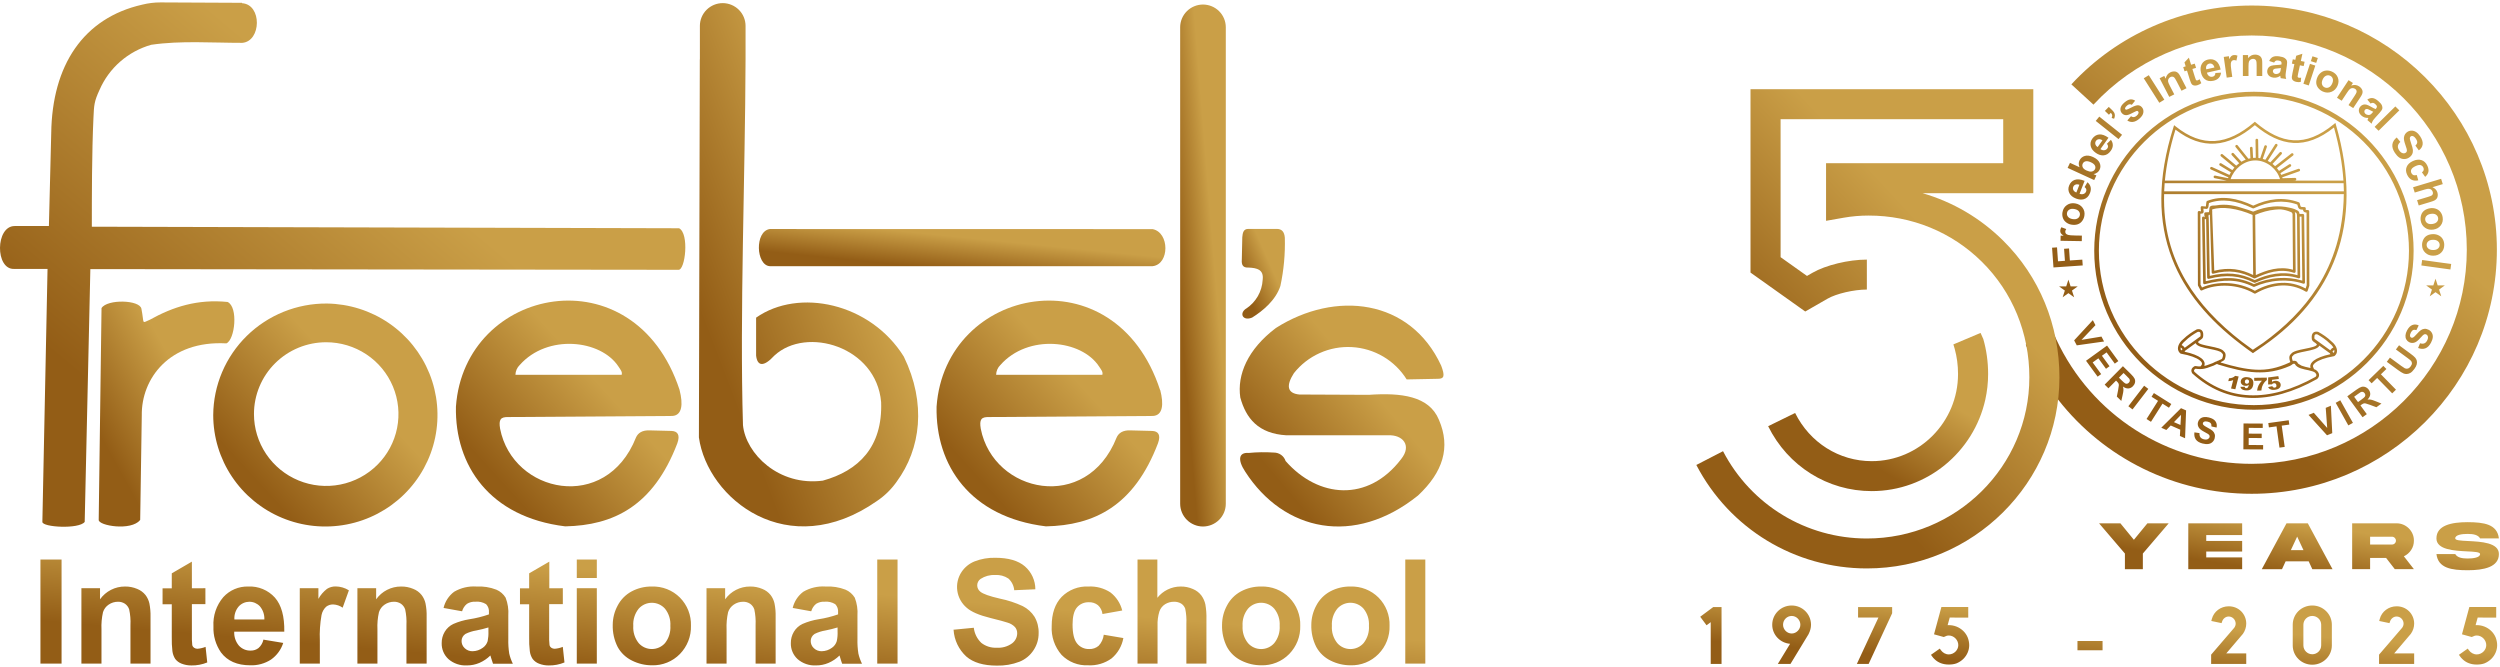 <svg xmlns="http://www.w3.org/2000/svg" width="206" height="55" viewBox="0 0 206 55" fill="none"><g clip-path="url(#clip0_673_2455)"><path fill-rule="evenodd" clip-rule="evenodd" d="M19.94 0.232L13.23 0.199C12.722 0.198 12.215 0.26 11.722 0.383C6.876 1.481 4.292 5.371 4.221 10.983L4.03 18.625H1.21C-0.386 18.625 -0.405 22.226 1.165 22.159H3.917L3.491 43.006C3.491 43.449 6.508 43.62 6.979 43.006L7.445 22.174L55.901 22.232C56.463 22.284 56.812 19.245 55.956 18.808L7.567 18.68C7.567 16.254 7.567 12.576 7.7 9.721C7.748 8.664 7.755 8.371 8.201 7.408C8.589 6.513 9.172 5.716 9.909 5.073C10.645 4.43 11.516 3.958 12.458 3.691C14.891 3.331 17.53 3.534 19.962 3.531C21.539 3.405 21.603 0.367 19.943 0.264L19.94 0.232Z" fill="url(#paint0_linear_673_2455)"></path><path fill-rule="evenodd" clip-rule="evenodd" d="M18.654 28.294C13.931 28.037 11.635 31.23 11.683 34.23L11.551 42.839C10.83 43.777 8.11 43.321 8.133 42.839L8.366 25.387C8.84 24.629 11.535 24.703 11.654 25.448C11.906 26.733 11.632 26.649 12.352 26.344C14.261 25.281 16.28 24.632 18.755 24.882C19.646 25.31 19.362 27.989 18.654 28.294Z" fill="url(#paint1_linear_673_2455)"></path><path fill-rule="evenodd" clip-rule="evenodd" d="M26.939 25.011C28.76 25.036 30.534 25.597 32.036 26.621C33.538 27.646 34.702 29.09 35.382 30.771C36.061 32.451 36.226 34.294 35.855 36.068C35.484 37.841 34.594 39.466 33.297 40.738C32 42.01 30.353 42.873 28.565 43.217C26.776 43.561 24.925 43.372 23.244 42.673C21.564 41.974 20.128 40.797 19.119 39.288C18.109 37.781 17.57 36.01 17.57 34.198C17.578 32.983 17.827 31.782 18.302 30.662C18.778 29.543 19.47 28.527 20.34 27.674C21.21 26.821 22.241 26.147 23.373 25.69C24.505 25.233 25.717 25.002 26.939 25.011ZM26.874 28.201C28.052 28.2 29.204 28.546 30.184 29.196C31.164 29.846 31.928 30.77 32.379 31.852C32.831 32.934 32.949 34.124 32.72 35.273C32.491 36.422 31.924 37.478 31.091 38.306C30.259 39.135 29.198 39.699 28.042 39.927C26.887 40.156 25.689 40.039 24.601 39.59C23.513 39.142 22.583 38.383 21.929 37.408C21.275 36.434 20.926 35.289 20.927 34.118C20.926 33.341 21.08 32.572 21.378 31.854C21.677 31.136 22.115 30.483 22.668 29.934C23.22 29.385 23.875 28.949 24.597 28.651C25.319 28.354 26.093 28.201 26.874 28.201Z" fill="url(#paint2_linear_673_2455)"></path><path fill-rule="evenodd" clip-rule="evenodd" d="M57.664 4.886L57.59 36.045C58.297 41.095 64.916 46.427 72.272 41.275C72.903 40.849 73.451 40.312 73.887 39.691C75.874 36.983 76.352 33.244 74.475 29.386C71.723 24.959 65.814 23.707 62.303 26.174V29.296C62.4 30.163 62.904 30.285 63.812 29.296C66.448 26.858 72.211 28.554 72.605 33.132C72.741 36.838 70.734 38.795 67.804 39.604C64.17 40.086 61.45 37.378 61.221 35.03C60.946 25.811 61.402 14.751 61.434 4.835C61.436 4.809 61.436 4.783 61.434 4.758V2.127C61.432 1.632 61.234 1.157 60.882 0.807C60.529 0.457 60.052 0.259 59.554 0.257C59.055 0.258 58.577 0.455 58.224 0.806C57.871 1.156 57.672 1.631 57.671 2.127V4.764C57.671 4.806 57.671 4.851 57.671 4.896L57.664 4.886Z" fill="url(#paint3_linear_673_2455)"></path><path fill-rule="evenodd" clip-rule="evenodd" d="M55.998 32.142C56.295 33.299 56.218 34.227 55.397 34.275L41.885 34.365C41.239 34.349 41.083 34.571 41.209 35.329C42.253 40.658 49.931 42.286 52.403 36.055C52.567 35.676 52.926 35.432 53.559 35.464L55.323 35.509C55.833 35.525 56.063 35.83 55.811 36.53C53.834 41.712 50.539 43.292 46.575 43.372C40.327 42.608 37.472 38.342 37.569 33.507C38.27 23.591 52.267 20.784 55.998 32.129V32.142ZM51.227 30.883C51.291 30.639 51.146 30.488 50.956 30.196C49.508 27.989 45.112 27.494 42.825 30.077C42.606 30.289 42.479 30.579 42.472 30.883H51.227Z" fill="url(#paint4_linear_673_2455)"></path><path fill-rule="evenodd" clip-rule="evenodd" d="M95.603 32.142C95.904 33.299 95.826 34.227 95.003 34.275L81.49 34.365C80.844 34.349 80.689 34.571 80.815 35.329C81.862 40.658 89.537 42.286 92.008 36.055C92.173 35.676 92.534 35.432 93.164 35.464L94.928 35.509C95.439 35.525 95.671 35.83 95.416 36.53C93.442 41.712 90.144 43.292 86.184 43.372C79.933 42.608 77.08 38.342 77.174 33.507C77.875 23.591 91.876 20.784 95.587 32.129L95.603 32.142ZM90.832 30.883C90.9 30.639 90.751 30.488 90.561 30.196C89.117 27.989 84.717 27.494 82.43 30.077C82.212 30.29 82.087 30.579 82.081 30.883H90.832Z" fill="url(#paint5_linear_673_2455)"></path><path fill-rule="evenodd" clip-rule="evenodd" d="M63.428 18.872C62.172 19.065 62.294 21.856 63.428 21.933H94.973C96.385 21.776 96.378 19.148 94.973 18.879L63.428 18.872Z" fill="url(#paint6_linear_673_2455)"></path><path fill-rule="evenodd" clip-rule="evenodd" d="M115.907 31.265L118.491 31.213C119.008 31.213 119.069 30.97 118.753 30.128C116.201 24.609 110.031 23.915 105.13 27.028C102.801 28.792 101.929 30.883 102.2 32.752C102.665 34.458 103.676 35.736 106.005 35.868H114.405C115.539 35.817 116.382 36.665 115.451 37.834C112.722 41.406 108.622 41.046 105.934 37.988C105.868 37.785 105.739 37.607 105.565 37.482C105.39 37.357 105.181 37.29 104.965 37.291C104.274 37.244 103.581 37.255 102.891 37.323C102.084 37.259 101.945 37.866 102.607 38.868C105.78 43.793 111.594 45.049 116.844 40.831C118.905 38.904 119.547 36.864 118.569 34.596C117.764 32.627 115.458 32.347 112.79 32.534L107.062 32.508C106.035 32.405 105.98 31.747 106.616 30.751C107.18 30.037 107.91 29.468 108.742 29.094C109.575 28.719 110.485 28.55 111.398 28.601C112.31 28.651 113.196 28.92 113.982 29.383C114.767 29.847 115.429 30.493 115.91 31.265H115.907Z" fill="url(#paint7_linear_673_2455)"></path><path fill-rule="evenodd" clip-rule="evenodd" d="M102.672 25.432C102.077 25.833 102.423 26.482 103.176 26.167C104.038 25.628 105.114 24.757 105.505 23.562C105.784 22.259 105.907 20.927 105.87 19.595C105.834 19.107 105.624 18.866 105.224 18.863H102.852C102.462 18.863 102.394 19.184 102.365 19.547L102.326 21.403C102.29 21.821 102.42 22.068 102.852 22.046C103.621 22.072 104.145 22.239 104.045 23.051C104.02 23.529 103.883 23.995 103.644 24.41C103.405 24.825 103.071 25.178 102.668 25.441L102.672 25.432Z" fill="url(#paint8_linear_673_2455)"></path><path fill-rule="evenodd" clip-rule="evenodd" d="M99.126 0.373C99.624 0.375 100.101 0.572 100.454 0.922C100.806 1.273 101.005 1.747 101.006 2.243V41.516C101.005 42.011 100.806 42.485 100.454 42.836C100.101 43.186 99.624 43.383 99.126 43.385C98.628 43.383 98.151 43.186 97.799 42.836C97.446 42.485 97.248 42.011 97.246 41.516V2.243C97.248 1.747 97.446 1.273 97.799 0.922C98.151 0.572 98.628 0.375 99.126 0.373Z" fill="url(#paint9_linear_673_2455)"></path><path d="M3.332 54.679V46.106H5.073V54.679H3.332ZM12.403 54.679H10.749V51.509C10.772 51.072 10.736 50.635 10.642 50.208C10.579 50.022 10.458 49.861 10.297 49.748C10.127 49.637 9.928 49.58 9.725 49.584C9.451 49.582 9.182 49.664 8.956 49.819C8.734 49.967 8.569 50.186 8.488 50.439C8.382 50.908 8.339 51.389 8.362 51.868V54.679H6.708V48.47H8.242V49.382C8.475 49.054 8.784 48.787 9.143 48.604C9.502 48.42 9.9 48.326 10.303 48.329C10.646 48.324 10.986 48.391 11.301 48.524C11.569 48.63 11.805 48.803 11.986 49.026C12.142 49.23 12.252 49.466 12.309 49.716C12.381 50.079 12.412 50.449 12.403 50.818V54.673V54.679ZM16.925 48.47V49.781H15.811V52.283C15.802 52.579 15.813 52.875 15.843 53.169C15.866 53.254 15.919 53.327 15.992 53.375C16.073 53.431 16.171 53.461 16.27 53.459C16.5 53.44 16.725 53.388 16.939 53.301L17.077 54.586C16.663 54.756 16.218 54.84 15.769 54.833C15.494 54.836 15.221 54.786 14.965 54.686C14.756 54.608 14.574 54.473 14.438 54.297C14.314 54.102 14.235 53.883 14.206 53.654C14.162 53.27 14.145 52.882 14.154 52.495V49.79H13.395V48.48H14.154V47.243L15.811 46.279V48.473L16.925 48.47ZM21.69 52.703L23.338 52.977C23.162 53.53 22.809 54.012 22.333 54.348C21.824 54.678 21.225 54.843 20.618 54.82C19.541 54.82 18.738 54.467 18.208 53.76C17.775 53.132 17.557 52.382 17.588 51.621C17.536 50.741 17.827 49.874 18.402 49.202C18.66 48.918 18.977 48.693 19.331 48.542C19.685 48.391 20.068 48.319 20.453 48.329C20.865 48.309 21.277 48.38 21.657 48.539C22.038 48.697 22.378 48.938 22.653 49.244C23.189 49.854 23.447 50.789 23.425 52.048H19.3C19.278 52.468 19.416 52.88 19.688 53.202C19.81 53.335 19.96 53.441 20.127 53.511C20.294 53.582 20.475 53.615 20.657 53.609C20.89 53.615 21.119 53.54 21.303 53.398C21.504 53.219 21.644 52.982 21.703 52.72L21.69 52.703ZM21.784 51.043C21.801 50.648 21.669 50.26 21.413 49.957C21.3 49.838 21.163 49.743 21.012 49.678C20.86 49.614 20.697 49.582 20.532 49.584C20.367 49.587 20.205 49.623 20.055 49.691C19.905 49.759 19.771 49.857 19.662 49.98C19.413 50.276 19.288 50.657 19.313 51.043H21.784ZM26.355 54.679H24.701V48.47H26.236V49.347C26.413 49.026 26.655 48.745 26.946 48.521C27.16 48.387 27.408 48.318 27.66 48.322C28.046 48.327 28.423 48.438 28.749 48.643L28.235 50.073C28.008 49.912 27.738 49.82 27.46 49.806C27.248 49.799 27.039 49.866 26.872 49.996C26.677 50.18 26.545 50.42 26.494 50.683C26.372 51.37 26.325 52.068 26.355 52.765V54.692V54.679ZM35.142 54.679H33.491V51.509C33.513 51.072 33.477 50.635 33.384 50.208C33.321 50.022 33.2 49.861 33.039 49.748C32.869 49.637 32.67 49.58 32.467 49.584C32.191 49.582 31.922 49.664 31.695 49.819C31.474 49.968 31.309 50.186 31.227 50.439C31.12 50.908 31.078 51.389 31.101 51.868V54.679H29.45V48.47H30.994V49.382C31.227 49.054 31.536 48.787 31.895 48.604C32.253 48.42 32.651 48.326 33.055 48.329C33.398 48.324 33.738 48.391 34.053 48.524C34.322 48.628 34.559 48.801 34.738 49.026C34.895 49.23 35.005 49.465 35.061 49.716C35.134 50.079 35.166 50.448 35.155 50.818V54.673L35.142 54.679ZM38.049 50.365L36.55 50.095C36.673 49.563 36.981 49.091 37.419 48.762C37.973 48.437 38.612 48.285 39.254 48.329C39.816 48.298 40.377 48.386 40.902 48.589C41.219 48.724 41.486 48.956 41.664 49.25C41.845 49.719 41.92 50.221 41.884 50.722V52.649C41.873 53.053 41.899 53.457 41.961 53.857C42.027 54.145 42.127 54.424 42.258 54.689H40.624C40.582 54.579 40.527 54.419 40.465 54.204C40.44 54.107 40.42 54.043 40.407 54.011C40.146 54.27 39.838 54.478 39.5 54.624C39.175 54.763 38.825 54.833 38.472 54.83C37.916 54.861 37.37 54.674 36.951 54.31C36.769 54.142 36.626 53.938 36.53 53.711C36.434 53.484 36.388 53.239 36.395 52.993C36.39 52.663 36.477 52.338 36.647 52.055C36.815 51.775 37.062 51.551 37.358 51.412C37.778 51.229 38.22 51.1 38.673 51.027C39.222 50.943 39.763 50.808 40.288 50.625V50.461C40.3 50.339 40.286 50.214 40.246 50.097C40.206 49.98 40.141 49.873 40.055 49.784C39.79 49.62 39.477 49.549 39.167 49.581C38.925 49.567 38.685 49.628 38.479 49.755C38.286 49.912 38.146 50.123 38.078 50.362L38.049 50.365ZM40.259 51.698C39.928 51.799 39.593 51.883 39.254 51.949C38.942 51.998 38.639 52.094 38.356 52.234C38.258 52.296 38.176 52.382 38.12 52.482C38.063 52.584 38.033 52.697 38.033 52.813C38.031 52.925 38.054 53.036 38.098 53.139C38.143 53.242 38.209 53.334 38.291 53.41C38.377 53.492 38.478 53.557 38.589 53.6C38.7 53.643 38.819 53.664 38.938 53.661C39.245 53.657 39.544 53.556 39.79 53.372C39.979 53.238 40.118 53.046 40.184 52.826C40.237 52.562 40.258 52.294 40.246 52.026V51.705L40.259 51.698ZM46.377 48.47V49.781H45.25V52.283C45.239 52.579 45.249 52.875 45.282 53.169C45.303 53.253 45.355 53.327 45.427 53.375C45.509 53.431 45.606 53.46 45.705 53.459C45.935 53.441 46.16 53.388 46.374 53.301L46.513 54.586C46.103 54.755 45.664 54.839 45.221 54.833C44.945 54.837 44.672 54.786 44.416 54.686C44.207 54.608 44.025 54.473 43.89 54.297C43.763 54.104 43.683 53.884 43.657 53.654C43.61 53.27 43.592 52.882 43.602 52.495V49.79H42.846V48.48H43.602V47.243L45.263 46.279V48.473L46.377 48.47ZM47.527 47.628V46.106H49.178V47.628H47.527ZM47.527 54.679V48.47H49.178V54.679H47.527ZM50.489 51.486C50.492 50.933 50.63 50.39 50.893 49.902C51.149 49.407 51.55 48.999 52.043 48.733C52.554 48.46 53.127 48.321 53.707 48.329C54.137 48.314 54.565 48.388 54.965 48.545C55.364 48.702 55.727 48.941 56.029 49.244C56.33 49.549 56.564 49.911 56.72 50.308C56.875 50.706 56.948 51.13 56.934 51.557C56.947 51.987 56.873 52.415 56.717 52.816C56.56 53.218 56.324 53.583 56.023 53.892C55.725 54.197 55.366 54.437 54.969 54.597C54.573 54.757 54.147 54.833 53.72 54.82C53.151 54.822 52.59 54.689 52.082 54.435C51.576 54.191 51.16 53.796 50.893 53.304C50.609 52.741 50.471 52.116 50.489 51.486ZM52.182 51.573C52.148 52.083 52.306 52.588 52.625 52.989C52.76 53.144 52.927 53.267 53.115 53.352C53.302 53.436 53.506 53.48 53.712 53.48C53.917 53.48 54.121 53.436 54.309 53.352C54.496 53.267 54.663 53.144 54.799 52.989C55.117 52.584 55.273 52.076 55.238 51.563C55.27 51.057 55.114 50.558 54.799 50.159C54.663 50.005 54.496 49.882 54.309 49.797C54.121 49.712 53.917 49.669 53.712 49.669C53.506 49.669 53.302 49.712 53.115 49.797C52.927 49.882 52.76 50.005 52.625 50.159C52.306 50.56 52.148 51.063 52.182 51.573ZM63.912 54.679H62.261V51.509C62.282 51.072 62.247 50.635 62.154 50.208C62.091 50.022 61.97 49.861 61.809 49.748C61.639 49.637 61.44 49.58 61.237 49.584C60.961 49.582 60.692 49.664 60.465 49.819C60.244 49.968 60.079 50.186 59.996 50.439C59.891 50.908 59.848 51.389 59.87 51.868V54.679H58.217V48.47H59.751V49.382C59.984 49.054 60.293 48.787 60.652 48.604C61.01 48.42 61.408 48.326 61.812 48.329C62.155 48.324 62.495 48.391 62.81 48.524C63.078 48.629 63.315 48.802 63.495 49.026C63.652 49.23 63.762 49.465 63.818 49.716C63.891 50.079 63.923 50.448 63.912 50.818V54.673V54.679ZM66.819 50.365L65.32 50.095C65.443 49.563 65.751 49.091 66.189 48.762C66.743 48.437 67.382 48.285 68.024 48.329C68.586 48.298 69.147 48.386 69.672 48.589C69.989 48.725 70.255 48.957 70.434 49.25C70.615 49.719 70.69 50.221 70.654 50.722V52.649C70.643 53.053 70.669 53.457 70.731 53.857C70.797 54.145 70.897 54.424 71.028 54.689H69.394C69.352 54.579 69.297 54.419 69.236 54.204C69.21 54.107 69.187 54.043 69.177 54.011C68.916 54.27 68.608 54.478 68.269 54.624C67.945 54.763 67.595 54.833 67.242 54.83C66.686 54.861 66.14 54.674 65.721 54.31C65.539 54.142 65.395 53.938 65.3 53.711C65.204 53.484 65.158 53.239 65.165 52.993C65.16 52.663 65.247 52.338 65.417 52.055C65.585 51.775 65.832 51.551 66.128 51.412C66.548 51.229 66.99 51.1 67.442 51.027C67.992 50.943 68.533 50.808 69.058 50.625V50.461C69.07 50.339 69.056 50.214 69.016 50.097C68.976 49.98 68.911 49.873 68.825 49.784C68.56 49.62 68.247 49.549 67.937 49.581C67.695 49.567 67.455 49.628 67.249 49.755C67.056 49.912 66.916 50.123 66.848 50.362L66.819 50.365ZM69.029 51.698C68.698 51.799 68.363 51.883 68.024 51.949C67.712 51.998 67.409 52.094 67.126 52.234C67.028 52.296 66.946 52.382 66.89 52.482C66.833 52.584 66.804 52.697 66.803 52.813C66.801 52.925 66.824 53.036 66.868 53.139C66.912 53.242 66.978 53.334 67.061 53.41C67.147 53.492 67.248 53.557 67.359 53.6C67.47 53.643 67.588 53.664 67.707 53.661C68.016 53.657 68.314 53.556 68.56 53.372C68.749 53.239 68.887 53.047 68.951 52.826C69.007 52.563 69.029 52.294 69.016 52.026V51.705L69.029 51.698ZM72.285 54.679V46.106H73.958V54.679H72.285ZM78.549 51.891L80.241 51.727C80.295 52.202 80.515 52.643 80.862 52.974C81.221 53.253 81.669 53.395 82.125 53.372C82.576 53.404 83.024 53.277 83.391 53.015C83.521 52.919 83.627 52.795 83.701 52.652C83.775 52.509 83.815 52.35 83.817 52.19C83.823 52.001 83.758 51.817 83.636 51.672C83.466 51.494 83.249 51.365 83.01 51.3C82.809 51.229 82.341 51.104 81.618 50.924C80.685 50.695 80.03 50.412 79.653 50.076C79.234 49.72 78.959 49.224 78.882 48.681C78.805 48.137 78.93 47.585 79.234 47.127C79.496 46.736 79.871 46.432 80.309 46.257C80.849 46.047 81.426 45.947 82.005 45.961C83.091 45.961 83.901 46.196 84.451 46.668C84.722 46.903 84.939 47.194 85.087 47.519C85.236 47.845 85.313 48.199 85.313 48.557L83.572 48.634C83.54 48.264 83.368 47.919 83.091 47.67C82.766 47.454 82.378 47.352 81.989 47.381C81.569 47.36 81.153 47.473 80.8 47.702C80.714 47.762 80.643 47.842 80.595 47.934C80.546 48.027 80.522 48.131 80.522 48.235C80.523 48.336 80.546 48.435 80.591 48.525C80.636 48.615 80.701 48.694 80.781 48.756C81 48.939 81.537 49.132 82.396 49.328C83.044 49.459 83.674 49.666 84.273 49.944C84.669 50.143 85.004 50.445 85.242 50.818C85.483 51.232 85.601 51.705 85.584 52.183C85.586 52.672 85.443 53.151 85.174 53.561C84.896 53.995 84.488 54.332 84.008 54.525C83.41 54.754 82.772 54.863 82.131 54.846C81.043 54.846 80.193 54.596 79.621 54.094C79.003 53.525 78.628 52.74 78.575 51.904L78.549 51.891ZM92.459 50.307L90.844 50.596C90.813 50.316 90.681 50.057 90.472 49.867C90.258 49.697 89.99 49.611 89.716 49.623C89.534 49.618 89.352 49.653 89.184 49.725C89.017 49.798 88.867 49.907 88.747 50.044C88.501 50.33 88.379 50.802 88.379 51.464C88.379 52.199 88.505 52.723 88.754 53.025C88.873 53.173 89.025 53.292 89.2 53.371C89.374 53.451 89.564 53.488 89.755 53.481C90.037 53.491 90.312 53.396 90.527 53.214C90.763 52.963 90.911 52.643 90.95 52.302L92.565 52.575C92.448 53.229 92.106 53.822 91.596 54.252C91.035 54.658 90.351 54.859 89.658 54.82C89.254 54.839 88.85 54.773 88.474 54.625C88.097 54.477 87.757 54.251 87.474 53.963C86.901 53.304 86.609 52.449 86.66 51.579C86.66 50.556 86.933 49.758 87.477 49.186C87.765 48.896 88.111 48.67 88.492 48.522C88.873 48.374 89.281 48.309 89.69 48.329C90.331 48.296 90.966 48.467 91.502 48.817C91.985 49.191 92.326 49.716 92.472 50.307H92.459ZM95.366 46.106V49.257C95.594 48.969 95.885 48.737 96.216 48.576C96.547 48.415 96.91 48.331 97.278 48.329C97.633 48.323 97.985 48.395 98.309 48.54C98.583 48.655 98.822 48.84 99 49.077C99.156 49.295 99.265 49.542 99.323 49.803C99.393 50.21 99.422 50.623 99.41 51.036V54.679H97.757V51.399C97.778 50.984 97.747 50.567 97.663 50.159C97.604 49.989 97.491 49.842 97.34 49.742C97.16 49.632 96.953 49.578 96.742 49.584C96.484 49.58 96.23 49.65 96.009 49.784C95.786 49.923 95.618 50.135 95.534 50.384C95.417 50.767 95.366 51.167 95.382 51.566V54.679H93.732V46.106H95.366ZM100.696 51.486C100.699 50.933 100.837 50.39 101.1 49.902C101.356 49.407 101.757 48.999 102.25 48.733C102.761 48.46 103.334 48.321 103.914 48.329C104.344 48.314 104.772 48.388 105.171 48.545C105.571 48.702 105.934 48.941 106.236 49.244C106.536 49.549 106.771 49.911 106.926 50.308C107.082 50.706 107.155 51.13 107.141 51.557C107.154 51.987 107.08 52.415 106.924 52.816C106.767 53.218 106.531 53.583 106.23 53.892C105.932 54.197 105.573 54.437 105.176 54.597C104.78 54.757 104.354 54.833 103.927 54.82C103.358 54.822 102.797 54.689 102.289 54.435C101.783 54.191 101.367 53.796 101.1 53.304C100.816 52.741 100.678 52.116 100.696 51.486ZM102.389 51.573C102.355 52.083 102.512 52.588 102.832 52.989C102.967 53.144 103.133 53.268 103.321 53.353C103.508 53.438 103.711 53.482 103.917 53.482C104.123 53.482 104.326 53.438 104.514 53.353C104.701 53.268 104.868 53.144 105.002 52.989C105.322 52.585 105.48 52.077 105.445 51.563C105.478 51.057 105.32 50.556 105.002 50.159C104.868 50.005 104.701 49.881 104.514 49.796C104.326 49.711 104.123 49.667 103.917 49.667C103.711 49.667 103.508 49.711 103.321 49.796C103.133 49.881 102.967 50.005 102.832 50.159C102.513 50.56 102.355 51.063 102.389 51.573ZM108.052 51.486C108.055 50.933 108.195 50.389 108.459 49.902C108.715 49.407 109.116 48.999 109.609 48.733C110.12 48.46 110.692 48.321 111.273 48.329C111.702 48.314 112.13 48.388 112.53 48.545C112.93 48.702 113.292 48.941 113.595 49.244C113.895 49.549 114.13 49.911 114.285 50.308C114.441 50.706 114.514 51.13 114.5 51.557C114.514 51.987 114.44 52.416 114.283 52.817C114.126 53.219 113.888 53.584 113.586 53.892C113.287 54.197 112.929 54.437 112.532 54.597C112.136 54.757 111.71 54.833 111.282 54.82C110.713 54.821 110.153 54.689 109.645 54.435C109.14 54.191 108.725 53.795 108.459 53.304C108.174 52.741 108.034 52.116 108.052 51.486ZM109.748 51.573C109.712 52.084 109.87 52.589 110.19 52.989C110.325 53.144 110.492 53.268 110.679 53.353C110.867 53.438 111.07 53.482 111.276 53.482C111.482 53.482 111.685 53.438 111.872 53.353C112.06 53.268 112.226 53.144 112.361 52.989C112.68 52.585 112.837 52.076 112.801 51.563C112.834 51.057 112.678 50.557 112.361 50.159C112.226 50.005 112.06 49.881 111.872 49.796C111.685 49.711 111.482 49.667 111.276 49.667C111.07 49.667 110.867 49.711 110.679 49.796C110.492 49.881 110.325 50.005 110.19 50.159C109.87 50.559 109.713 51.063 109.748 51.573ZM115.795 54.679V46.106H117.446V54.679H115.795Z" fill="url(#paint10_linear_673_2455)"></path><path d="M163.821 30.818C163.821 31.544 163.74 32.25 163.589 32.931C162.628 37.239 158.795 40.467 154.227 40.467C150.597 40.467 147.328 38.418 145.695 35.119L147.918 34.029C149.131 36.478 151.548 37.999 154.227 37.999C158.15 37.999 161.342 34.778 161.342 30.817C161.342 30.09 161.247 29.394 161.067 28.741C161.034 28.619 160.998 28.498 160.958 28.379L162.975 27.527L163.199 27.433C163.259 27.573 163.362 27.806 163.426 27.944C163.684 28.845 163.821 29.809 163.821 30.818Z" fill="url(#paint11_linear_673_2455)"></path><path d="M185.536 0.456C179.916 0.456 174.501 2.824 170.68 6.951L172.502 8.623C175.855 5.001 180.606 2.924 185.536 2.924C195.311 2.924 203.264 10.841 203.264 20.572C203.264 30.304 195.311 38.22 185.536 38.22C178.591 38.22 172.33 34.206 169.43 27.944C169.367 27.806 169.305 27.668 169.244 27.527C169.231 27.496 169.217 27.464 169.203 27.433L168.98 27.527L166.963 28.379L166.922 28.396C166.971 28.512 167.021 28.627 167.072 28.741C167.751 30.257 168.601 31.659 169.593 32.931C173.365 37.758 179.2 40.688 185.536 40.688C196.678 40.688 205.742 31.664 205.742 20.572C205.742 9.481 196.678 0.456 185.536 0.456Z" fill="url(#paint12_linear_673_2455)"></path><path d="M153.829 23.859C152.766 23.859 151.314 24.196 150.594 24.61L148.752 25.668L144.242 22.46V7.352H167.544V15.918H158.415C160.904 16.637 163.18 17.965 165.058 19.825C168.049 22.787 169.697 26.788 169.697 31.092C169.697 39.775 162.578 46.839 153.829 46.839C147.9 46.839 142.516 43.572 139.777 38.313L141.977 37.178C144.289 41.615 148.83 44.372 153.829 44.372C161.212 44.372 167.219 38.414 167.219 31.092C167.219 27.449 165.831 24.069 163.31 21.574C160.827 19.115 157.513 17.762 153.979 17.762C153.285 17.762 152.593 17.821 151.922 17.939L150.467 18.195V13.45H165.065V9.82H146.721V21.191L148.896 22.737L149.356 22.473C150.446 21.846 152.327 21.391 153.829 21.391V23.859Z" fill="url(#paint13_linear_673_2455)"></path><path d="M200.496 21.07C200.232 21.07 200.012 20.986 199.838 20.818C199.663 20.65 199.577 20.438 199.577 20.183C199.577 20.025 199.613 19.874 199.686 19.731C199.758 19.587 199.864 19.478 200.004 19.403C200.145 19.329 200.315 19.292 200.516 19.292C200.67 19.292 200.819 19.329 200.963 19.403C201.107 19.478 201.217 19.584 201.292 19.721C201.368 19.858 201.406 20.011 201.406 20.18C201.406 20.44 201.32 20.654 201.148 20.821C200.976 20.987 200.759 21.07 200.496 21.07ZM200.89 19.881C200.798 19.799 200.665 19.759 200.491 19.759C200.318 19.759 200.185 19.799 200.093 19.881C200 19.962 199.954 20.062 199.954 20.181C199.954 20.3 200 20.4 200.093 20.48C200.185 20.561 200.319 20.602 200.495 20.602C200.666 20.602 200.798 20.561 200.89 20.48C200.983 20.4 201.029 20.3 201.029 20.181C201.029 20.062 200.983 19.962 200.89 19.881ZM200.516 18.917C200.255 18.958 200.025 18.909 199.826 18.769C199.627 18.63 199.508 18.434 199.467 18.182C199.442 18.026 199.454 17.872 199.503 17.719C199.552 17.566 199.639 17.442 199.766 17.346C199.892 17.251 200.055 17.188 200.254 17.157C200.406 17.133 200.558 17.148 200.713 17.198C200.866 17.25 200.992 17.338 201.088 17.461C201.185 17.585 201.247 17.73 201.274 17.897C201.315 18.154 201.264 18.378 201.121 18.57C200.977 18.761 200.776 18.876 200.516 18.917ZM200.901 17.957C200.882 17.839 200.821 17.747 200.717 17.682C200.613 17.615 200.475 17.596 200.303 17.622C200.132 17.649 200.007 17.71 199.929 17.804C199.851 17.898 199.821 18.005 199.84 18.122C199.859 18.24 199.92 18.331 200.024 18.396C200.128 18.462 200.267 18.481 200.441 18.454C200.61 18.428 200.734 18.367 200.812 18.273C200.89 18.18 200.92 18.075 200.901 17.957ZM200.841 15.855C200.873 15.955 200.881 16.052 200.868 16.144C200.856 16.236 200.827 16.311 200.781 16.37C200.734 16.428 200.678 16.476 200.61 16.512C200.544 16.549 200.435 16.59 200.285 16.635L199.303 16.931L199.168 16.495L200.052 16.229C200.228 16.176 200.337 16.134 200.379 16.103C200.421 16.072 200.449 16.031 200.464 15.981C200.479 15.931 200.477 15.874 200.457 15.811C200.434 15.739 200.397 15.68 200.343 15.634C200.29 15.587 200.223 15.562 200.143 15.557C200.062 15.552 199.952 15.571 199.811 15.614L198.973 15.866L198.837 15.43L201.148 14.734L201.284 15.171L200.434 15.426C200.645 15.517 200.781 15.659 200.841 15.855ZM199.834 14.574L199.567 14.2C199.643 14.149 199.69 14.089 199.709 14.021C199.728 13.953 199.719 13.881 199.683 13.803C199.634 13.7 199.559 13.635 199.458 13.607C199.356 13.579 199.221 13.603 199.052 13.681C198.863 13.768 198.745 13.86 198.697 13.958C198.649 14.056 198.65 14.156 198.7 14.262C198.737 14.34 198.79 14.394 198.859 14.423C198.928 14.453 199.022 14.452 199.142 14.422L199.265 14.86C199.056 14.905 198.874 14.889 198.721 14.814C198.568 14.739 198.444 14.601 198.348 14.399C198.24 14.171 198.227 13.955 198.309 13.753C198.391 13.549 198.562 13.388 198.821 13.27C199.082 13.149 199.319 13.124 199.529 13.193C199.74 13.262 199.9 13.413 200.01 13.646C200.1 13.836 200.13 14.006 200.1 14.157C200.07 14.307 199.981 14.446 199.834 14.574ZM199.31 12.388L199.027 11.996C199.12 11.912 199.17 11.827 199.178 11.742C199.186 11.655 199.153 11.556 199.079 11.443C199.001 11.326 198.916 11.249 198.824 11.214C198.764 11.192 198.708 11.197 198.656 11.231C198.608 11.261 198.58 11.308 198.572 11.369C198.563 11.448 198.599 11.6 198.681 11.826C198.763 12.052 198.81 12.228 198.822 12.354C198.834 12.48 198.814 12.598 198.762 12.707C198.709 12.816 198.619 12.911 198.491 12.993C198.375 13.067 198.245 13.105 198.102 13.106C197.959 13.107 197.824 13.066 197.698 12.981C197.572 12.896 197.453 12.767 197.338 12.594C197.172 12.342 197.103 12.11 197.132 11.899C197.161 11.688 197.281 11.497 197.49 11.326L197.788 11.693C197.669 11.802 197.603 11.913 197.588 12.025C197.573 12.137 197.605 12.255 197.686 12.377C197.772 12.507 197.864 12.587 197.964 12.617C198.063 12.647 198.15 12.638 198.224 12.591C198.272 12.56 198.304 12.52 198.319 12.471C198.335 12.422 198.332 12.355 198.311 12.27C198.297 12.212 198.255 12.085 198.187 11.89C198.099 11.64 198.066 11.446 198.088 11.308C198.118 11.114 198.214 10.966 198.374 10.863C198.478 10.797 198.593 10.764 198.721 10.764C198.848 10.765 198.972 10.804 199.09 10.882C199.209 10.961 199.319 11.076 199.42 11.23C199.585 11.481 199.653 11.704 199.626 11.902C199.597 12.1 199.493 12.262 199.31 12.388ZM195.668 10.453L197.376 8.77L197.704 9.093L195.995 10.775L195.668 10.453ZM196.079 9.299L195.72 9.698C195.619 9.812 195.55 9.901 195.514 9.965C195.477 10.029 195.447 10.106 195.423 10.193L195.077 9.897C195.088 9.867 195.106 9.823 195.132 9.767C195.145 9.742 195.153 9.725 195.156 9.716C195.046 9.722 194.944 9.71 194.851 9.681C194.758 9.651 194.673 9.603 194.596 9.537C194.46 9.421 194.384 9.292 194.37 9.153C194.356 9.013 194.398 8.888 194.496 8.777C194.561 8.704 194.636 8.653 194.723 8.626C194.81 8.599 194.899 8.598 194.989 8.622C195.08 8.646 195.197 8.699 195.339 8.78C195.528 8.889 195.667 8.958 195.753 8.986L195.783 8.951C195.841 8.885 195.866 8.824 195.858 8.767C195.85 8.711 195.8 8.643 195.708 8.564C195.645 8.511 195.586 8.482 195.53 8.476C195.474 8.47 195.409 8.488 195.334 8.53L195.066 8.202C195.213 8.107 195.356 8.067 195.497 8.08C195.637 8.095 195.793 8.175 195.965 8.322C196.121 8.456 196.221 8.573 196.265 8.675C196.309 8.777 196.322 8.869 196.304 8.951C196.286 9.034 196.211 9.15 196.079 9.299ZM195.295 9.08C195.181 9.018 195.1 8.984 195.052 8.977C194.978 8.971 194.92 8.991 194.877 9.04C194.834 9.089 194.816 9.146 194.822 9.212C194.827 9.278 194.858 9.336 194.914 9.384C194.977 9.438 195.055 9.469 195.149 9.477C195.218 9.483 195.28 9.468 195.332 9.434C195.368 9.413 195.421 9.361 195.494 9.278L195.555 9.21C195.497 9.186 195.411 9.143 195.295 9.08ZM194.498 8.009L193.906 8.908L193.518 8.66L194.004 7.922C194.107 7.766 194.165 7.66 194.179 7.603C194.193 7.547 194.189 7.494 194.168 7.444C194.148 7.395 194.111 7.354 194.059 7.32C193.991 7.277 193.919 7.256 193.842 7.259C193.764 7.261 193.696 7.286 193.637 7.333C193.577 7.38 193.494 7.485 193.388 7.646L192.956 8.301L192.567 8.052L193.521 6.607L193.881 6.837L193.741 7.05C193.978 6.968 194.193 6.99 194.388 7.114C194.473 7.169 194.542 7.234 194.592 7.31C194.643 7.386 194.671 7.459 194.676 7.529C194.682 7.6 194.672 7.67 194.646 7.739C194.621 7.808 194.572 7.898 194.498 8.009ZM192.104 7.569C191.877 7.657 191.645 7.649 191.408 7.545C191.261 7.481 191.137 7.387 191.033 7.264C190.93 7.14 190.872 7 190.859 6.844C190.847 6.687 190.882 6.519 190.964 6.337C191.026 6.199 191.122 6.08 191.249 5.981C191.377 5.882 191.52 5.826 191.677 5.814C191.835 5.801 191.993 5.829 192.15 5.898C192.391 6.004 192.554 6.168 192.639 6.391C192.724 6.614 192.712 6.843 192.606 7.079C192.498 7.317 192.331 7.48 192.104 7.569ZM192.219 6.485C192.182 6.369 192.108 6.287 191.997 6.238C191.887 6.19 191.775 6.191 191.663 6.241C191.549 6.29 191.458 6.394 191.387 6.55C191.317 6.706 191.3 6.842 191.338 6.958C191.376 7.074 191.45 7.156 191.561 7.205C191.671 7.253 191.782 7.252 191.894 7.202C192.007 7.152 192.099 7.048 192.17 6.89C192.24 6.736 192.256 6.6 192.219 6.485ZM190.415 5.04L190.547 4.638L190.988 4.779L190.855 5.181L190.415 5.04ZM190.241 7.042L189.801 6.901L190.341 5.262L190.782 5.403L190.241 7.042ZM189.822 5.445L189.513 5.38L189.366 6.06C189.337 6.197 189.322 6.278 189.323 6.302C189.324 6.326 189.334 6.347 189.351 6.367C189.369 6.386 189.393 6.399 189.423 6.405C189.465 6.414 189.529 6.412 189.615 6.401L189.579 6.754C189.464 6.777 189.34 6.774 189.206 6.746C189.125 6.729 189.054 6.7 188.994 6.66C188.935 6.619 188.894 6.574 188.873 6.524C188.851 6.475 188.843 6.413 188.846 6.337C188.848 6.284 188.866 6.178 188.9 6.02L189.058 5.285L188.851 5.242L188.927 4.886L189.135 4.93L189.208 4.594L189.718 4.429L189.59 5.025L189.899 5.09L189.822 5.445ZM188.358 5.929C188.336 6.078 188.328 6.19 188.333 6.264C188.337 6.336 188.354 6.417 188.382 6.504L187.928 6.441C187.921 6.409 187.912 6.363 187.903 6.302C187.9 6.274 187.897 6.255 187.895 6.246C187.806 6.31 187.714 6.355 187.62 6.38C187.525 6.405 187.427 6.411 187.326 6.397C187.147 6.372 187.013 6.305 186.924 6.196C186.835 6.086 186.801 5.958 186.822 5.812C186.835 5.716 186.871 5.634 186.929 5.564C186.986 5.495 187.06 5.446 187.15 5.418C187.24 5.39 187.367 5.372 187.53 5.363C187.75 5.353 187.904 5.337 187.991 5.314L187.997 5.269C188.01 5.182 187.997 5.117 187.959 5.074C187.921 5.031 187.841 5.001 187.72 4.985C187.638 4.973 187.573 4.98 187.523 5.006C187.472 5.031 187.428 5.081 187.388 5.157L186.982 5.025C187.053 4.866 187.15 4.756 187.276 4.692C187.402 4.629 187.577 4.612 187.802 4.643C188.007 4.672 188.155 4.717 188.249 4.779C188.342 4.84 188.404 4.91 188.434 4.989C188.464 5.069 188.466 5.206 188.438 5.402L188.358 5.929ZM187.66 5.639C187.529 5.648 187.442 5.663 187.399 5.682C187.333 5.716 187.296 5.765 187.287 5.829C187.278 5.893 187.294 5.95 187.335 6.003C187.377 6.056 187.434 6.087 187.508 6.098C187.591 6.109 187.674 6.093 187.757 6.05C187.818 6.017 187.861 5.972 187.887 5.916C187.905 5.879 187.921 5.806 187.936 5.698L187.949 5.608C187.888 5.619 187.791 5.629 187.66 5.639ZM185.946 5.382C185.946 5.196 185.935 5.076 185.916 5.021C185.896 4.967 185.863 4.924 185.819 4.894C185.775 4.864 185.721 4.848 185.659 4.848C185.578 4.848 185.506 4.87 185.443 4.913C185.379 4.957 185.335 5.014 185.311 5.086C185.288 5.157 185.276 5.289 185.276 5.482V6.262H184.813V4.539H185.243V4.792C185.396 4.597 185.588 4.499 185.82 4.499C185.922 4.499 186.016 4.518 186.1 4.554C186.185 4.59 186.249 4.636 186.292 4.693C186.336 4.749 186.366 4.813 186.383 4.884C186.4 4.956 186.409 5.058 186.409 5.191V6.262H185.946V5.382ZM184.055 4.952C183.99 4.961 183.939 4.985 183.899 5.026C183.859 5.067 183.833 5.135 183.821 5.23C183.808 5.324 183.823 5.517 183.864 5.807L183.939 6.334L183.481 6.398L183.237 4.691L183.663 4.632L183.698 4.875C183.754 4.75 183.809 4.665 183.862 4.621C183.915 4.577 183.978 4.549 184.052 4.538C184.157 4.524 184.261 4.539 184.366 4.582L184.28 4.995C184.197 4.957 184.121 4.942 184.055 4.952ZM182.031 6.269C182.118 6.327 182.214 6.344 182.318 6.32C182.388 6.304 182.443 6.272 182.483 6.223C182.522 6.174 182.544 6.104 182.549 6.015L183.016 5.986C182.996 6.162 182.934 6.306 182.829 6.419C182.724 6.533 182.578 6.611 182.391 6.653C182.094 6.721 181.852 6.676 181.665 6.517C181.517 6.39 181.415 6.209 181.36 5.977C181.295 5.698 181.318 5.463 181.429 5.272C181.54 5.081 181.708 4.959 181.934 4.908C182.188 4.85 182.407 4.887 182.593 5.019C182.778 5.151 182.907 5.388 182.981 5.73L181.85 5.987C181.884 6.118 181.945 6.212 182.031 6.269ZM182.469 5.56C182.435 5.431 182.379 5.341 182.299 5.289C182.22 5.237 182.133 5.221 182.041 5.242C181.943 5.265 181.87 5.319 181.822 5.404C181.775 5.489 181.765 5.592 181.795 5.713L182.469 5.56ZM181.057 7.024C180.977 7.048 180.901 7.056 180.829 7.049C180.757 7.042 180.699 7.022 180.656 6.989C180.613 6.956 180.575 6.906 180.541 6.838C180.516 6.79 180.479 6.689 180.431 6.535L180.208 5.816L180.005 5.878L179.897 5.53L180.101 5.469L179.999 5.141L180.364 4.753L180.545 5.335L180.847 5.244L180.955 5.591L180.653 5.682L180.859 6.347C180.901 6.481 180.928 6.559 180.941 6.579C180.954 6.6 180.972 6.614 180.997 6.623C181.022 6.631 181.05 6.631 181.078 6.622C181.12 6.609 181.175 6.577 181.244 6.526L181.387 6.853C181.297 6.927 181.187 6.984 181.057 7.024ZM179.756 7.477L179.351 6.693C179.265 6.528 179.2 6.425 179.158 6.385C179.115 6.345 179.067 6.322 179.013 6.315C178.96 6.308 178.905 6.318 178.849 6.346C178.777 6.382 178.723 6.433 178.687 6.5C178.65 6.568 178.637 6.638 178.649 6.712C178.661 6.786 178.711 6.909 178.8 7.081L179.16 7.776L178.747 7.983L177.953 6.448L178.336 6.256L178.452 6.481C178.499 6.239 178.625 6.066 178.832 5.962C178.923 5.917 179.015 5.891 179.107 5.886C179.199 5.881 179.277 5.893 179.341 5.924C179.406 5.955 179.463 5.998 179.511 6.054C179.559 6.11 179.614 6.197 179.675 6.315L180.169 7.27L179.756 7.477ZM177.927 8.468L176.646 6.451L177.06 6.196L178.341 8.214L177.927 8.468ZM176.276 9.787C176.096 9.941 175.922 10.026 175.753 10.045C175.585 10.063 175.431 10.024 175.29 9.928L175.594 9.575C175.668 9.629 175.743 9.655 175.819 9.65C175.895 9.646 175.975 9.609 176.057 9.538C176.147 9.461 176.201 9.386 176.217 9.314C176.228 9.265 176.216 9.221 176.183 9.183C176.159 9.157 176.132 9.142 176.1 9.14C176.068 9.138 176.016 9.156 175.944 9.194C175.607 9.375 175.379 9.472 175.259 9.486C175.092 9.505 174.954 9.452 174.844 9.327C174.744 9.214 174.706 9.081 174.728 8.927C174.751 8.772 174.857 8.614 175.047 8.452C175.228 8.297 175.388 8.211 175.527 8.193C175.666 8.176 175.802 8.21 175.936 8.296L175.659 8.638C175.601 8.599 175.539 8.583 175.476 8.59C175.413 8.597 175.345 8.631 175.272 8.694C175.18 8.773 175.125 8.841 175.107 8.901C175.097 8.942 175.105 8.976 175.13 9.005C175.152 9.029 175.181 9.04 175.22 9.037C175.271 9.033 175.408 8.972 175.632 8.855C175.854 8.737 176.029 8.677 176.157 8.674C176.284 8.673 176.396 8.727 176.492 8.836C176.597 8.955 176.638 9.101 176.612 9.274C176.587 9.446 176.475 9.617 176.276 9.787ZM173.999 9.718C174.042 9.631 174.057 9.555 174.046 9.491C174.035 9.425 173.996 9.36 173.931 9.295L173.775 9.454L173.442 9.137L173.764 8.809L174.002 9.036C174.098 9.127 174.167 9.208 174.206 9.277C174.246 9.346 174.266 9.425 174.265 9.512C174.265 9.6 174.243 9.691 174.2 9.785L173.999 9.718ZM174.567 11.461L172.689 9.964L172.981 9.609L174.859 11.107L174.567 11.461ZM173.739 11.351L173.074 12.288C173.188 12.363 173.297 12.393 173.4 12.378C173.504 12.364 173.587 12.313 173.648 12.228C173.689 12.169 173.708 12.109 173.704 12.047C173.7 11.984 173.669 11.918 173.612 11.848L173.939 11.52C174.044 11.663 174.096 11.811 174.095 11.964C174.094 12.118 174.038 12.272 173.928 12.427C173.753 12.673 173.543 12.798 173.296 12.804C173.1 12.807 172.901 12.74 172.703 12.603C172.465 12.439 172.322 12.249 172.275 12.034C172.227 11.819 172.27 11.618 172.403 11.431C172.552 11.221 172.741 11.104 172.968 11.079C173.195 11.056 173.452 11.146 173.739 11.351ZM172.709 11.608C172.651 11.69 172.634 11.778 172.656 11.873C172.678 11.967 172.742 12.05 172.846 12.121L173.243 11.563C173.131 11.489 173.028 11.46 172.933 11.473C172.838 11.487 172.763 11.532 172.709 11.608ZM173.01 13.419C173.096 13.614 173.096 13.801 173.01 13.982C172.967 14.072 172.903 14.149 172.817 14.215C172.731 14.281 172.629 14.325 172.51 14.348L172.743 14.454L172.561 14.838L170.371 13.833L170.567 13.419L171.356 13.781C171.269 13.587 171.266 13.402 171.349 13.227C171.439 13.037 171.584 12.912 171.783 12.851C171.981 12.791 172.212 12.821 172.474 12.941C172.745 13.066 172.923 13.225 173.01 13.419ZM171.856 13.292C171.745 13.319 171.666 13.384 171.618 13.485C171.571 13.584 171.571 13.684 171.618 13.786C171.665 13.888 171.768 13.975 171.928 14.048C172.092 14.123 172.226 14.153 172.329 14.139C172.474 14.119 172.575 14.049 172.631 13.93C172.674 13.839 172.671 13.743 172.623 13.643C172.574 13.542 172.464 13.453 172.294 13.374C172.113 13.291 171.967 13.264 171.856 13.292ZM171.003 16.76C171.263 16.805 171.464 16.925 171.607 17.121C171.749 17.316 171.797 17.54 171.752 17.791C171.724 17.947 171.662 18.089 171.565 18.218C171.468 18.346 171.344 18.436 171.193 18.486C171.042 18.535 170.868 18.543 170.669 18.508C170.518 18.482 170.378 18.419 170.249 18.322C170.121 18.223 170.031 18.1 169.981 17.953C169.93 17.805 169.919 17.648 169.949 17.481C169.995 17.225 170.118 17.029 170.317 16.894C170.515 16.759 170.744 16.715 171.003 16.76ZM170.51 17.273C170.405 17.337 170.342 17.427 170.321 17.544C170.3 17.662 170.328 17.768 170.405 17.863C170.481 17.96 170.605 18.022 170.776 18.052C170.947 18.082 171.085 18.065 171.19 18C171.295 17.936 171.358 17.845 171.379 17.728C171.401 17.611 171.373 17.505 171.296 17.41C171.22 17.314 171.095 17.252 170.921 17.221C170.753 17.192 170.615 17.209 170.51 17.273ZM170.178 19.085C170.177 19.15 170.193 19.204 170.228 19.249C170.263 19.294 170.327 19.329 170.42 19.357C170.513 19.384 170.709 19.4 171.006 19.405L171.547 19.414L171.539 19.87L169.789 19.84L169.796 19.417L170.045 19.421C169.929 19.347 169.852 19.28 169.816 19.222C169.78 19.163 169.762 19.097 169.763 19.023C169.765 18.919 169.796 18.82 169.856 18.725L170.257 18.873C170.206 18.948 170.179 19.02 170.178 19.085ZM170.079 20.501L170.488 20.472L170.558 21.463L171.582 21.393L171.616 21.872L169.206 22.038L169.09 20.411L169.498 20.383L169.58 21.531L170.15 21.491L170.079 20.501ZM170.255 23.599L170.437 23.044L170.618 23.599H171.204L170.73 23.943L170.911 24.498L170.437 24.155L169.962 24.498L170.143 23.943L169.669 23.599H170.255ZM171.769 15.415L172.006 15.017C172.143 15.132 172.23 15.263 172.266 15.412C172.303 15.561 172.287 15.724 172.218 15.901C172.109 16.18 171.936 16.352 171.697 16.417C171.508 16.467 171.299 16.449 171.072 16.363C170.801 16.261 170.616 16.111 170.517 15.913C170.418 15.716 170.41 15.511 170.493 15.297C170.587 15.058 170.74 14.9 170.955 14.822C171.17 14.744 171.442 14.771 171.771 14.902L171.355 15.969C171.484 16.015 171.597 16.018 171.694 15.979C171.791 15.941 171.859 15.872 171.897 15.774C171.923 15.707 171.926 15.645 171.907 15.585C171.887 15.525 171.842 15.468 171.769 15.415ZM171.018 15.212C170.93 15.248 170.868 15.31 170.835 15.397C170.798 15.49 170.803 15.579 170.848 15.666C170.893 15.752 170.975 15.818 171.093 15.861L171.341 15.225C171.214 15.181 171.107 15.176 171.018 15.212ZM172.666 26.794L171.516 28.006L173.161 27.733L173.374 28.139L171.126 28.457L170.909 28.046L172.449 26.381L172.666 26.794ZM174.551 29.753L174.259 29.964L173.583 29.037L173.198 29.315L173.826 30.177L173.534 30.388L172.906 29.526L172.436 29.865L173.137 30.826L172.844 31.037L171.889 29.727L173.621 28.476L174.551 29.753ZM175.576 30.812C175.738 30.972 175.843 31.102 175.89 31.201C175.937 31.301 175.948 31.408 175.924 31.521C175.899 31.634 175.842 31.735 175.753 31.825C175.641 31.939 175.514 32 175.374 32.009C175.233 32.017 175.087 31.965 174.934 31.854C174.963 31.957 174.975 32.053 174.972 32.142C174.97 32.23 174.946 32.37 174.903 32.56L174.795 33.038L174.427 32.677L174.535 32.129C174.572 31.934 174.592 31.806 174.593 31.747C174.594 31.688 174.584 31.636 174.562 31.593C174.541 31.549 174.495 31.493 174.424 31.423L174.361 31.362L173.734 31.995L173.425 31.692L174.928 30.175L175.576 30.812ZM174.828 31.344C174.976 31.489 175.074 31.573 175.123 31.596C175.172 31.62 175.222 31.627 175.273 31.617C175.324 31.607 175.372 31.579 175.417 31.533C175.468 31.482 175.494 31.428 175.499 31.369C175.502 31.311 175.483 31.253 175.442 31.196C175.42 31.168 175.347 31.093 175.222 30.97L174.982 30.735L174.601 31.12L174.828 31.344ZM177.021 32.044L175.721 33.736L175.377 33.474L176.677 31.782L177.021 32.044ZM177.288 32.693L177.481 32.388L178.916 33.291L178.723 33.596L178.19 33.26L177.24 34.757L176.874 34.527L177.823 33.03L177.288 32.693ZM180.134 33.818L180.05 36.111L179.624 35.923L179.652 35.405L178.867 35.059L178.507 35.431L178.089 35.245L179.715 33.633L180.134 33.818ZM179.67 35.019L179.719 34.178L179.134 34.783L179.67 35.019ZM181.238 35.688C181.228 35.83 181.253 35.942 181.311 36.025C181.37 36.107 181.463 36.164 181.59 36.196C181.725 36.23 181.833 36.227 181.916 36.187C181.998 36.147 182.049 36.089 182.068 36.013C182.08 35.964 182.076 35.919 182.057 35.877C182.037 35.836 181.994 35.793 181.929 35.751C181.884 35.721 181.78 35.664 181.618 35.577C181.408 35.465 181.268 35.358 181.198 35.254C181.099 35.108 181.071 34.954 181.113 34.79C181.139 34.684 181.194 34.593 181.276 34.515C181.359 34.439 181.463 34.39 181.588 34.37C181.712 34.35 181.854 34.36 182.013 34.4C182.273 34.464 182.454 34.57 182.556 34.718C182.659 34.866 182.689 35.036 182.647 35.229L182.223 35.139C182.232 35.028 182.213 34.942 182.166 34.881C182.12 34.819 182.038 34.774 181.921 34.745C181.8 34.714 181.699 34.716 181.618 34.749C181.566 34.77 181.533 34.807 181.52 34.862C181.507 34.911 181.517 34.958 181.55 35.003C181.592 35.06 181.708 35.138 181.899 35.237C182.091 35.336 182.229 35.423 182.313 35.498C182.398 35.574 182.456 35.663 182.489 35.766C182.522 35.868 182.522 35.985 182.489 36.115C182.459 36.234 182.398 36.337 182.306 36.424C182.214 36.511 182.102 36.564 181.968 36.584C181.835 36.605 181.678 36.592 181.498 36.547C181.235 36.482 181.049 36.371 180.938 36.216C180.828 36.06 180.789 35.864 180.819 35.627L181.238 35.688ZM186.45 34.903L186.449 35.263L185.298 35.257L185.295 35.73L186.365 35.736L186.363 36.096L185.293 36.09L185.29 36.667L186.482 36.674L186.48 37.034L184.854 37.025L184.866 34.894L186.45 34.903ZM188.639 34.986L188.014 35.072L188.259 36.826L187.829 36.885L187.585 35.131L186.957 35.218L186.908 34.861L188.589 34.629L188.639 34.986ZM191.762 35.263L191.64 33.607L192.065 33.432L192.178 35.691L191.747 35.868L190.223 34.189L190.655 34.011L191.762 35.263ZM193.881 34.844L193.503 35.053L192.461 33.192L192.839 32.983L193.881 34.844ZM194.154 32.123C194.339 31.989 194.485 31.907 194.591 31.878C194.698 31.848 194.805 31.854 194.913 31.897C195.021 31.94 195.113 32.012 195.187 32.114C195.281 32.243 195.321 32.378 195.306 32.517C195.292 32.656 195.217 32.791 195.081 32.923C195.189 32.912 195.286 32.916 195.373 32.933C195.46 32.95 195.595 32.996 195.775 33.07L196.232 33.254L195.814 33.556L195.289 33.36C195.101 33.292 194.978 33.252 194.919 33.241C194.861 33.231 194.808 33.232 194.762 33.246C194.715 33.26 194.651 33.296 194.571 33.354L194.5 33.406L195.025 34.126L194.674 34.379L193.417 32.655L194.154 32.123ZM194.559 32.944C194.726 32.823 194.826 32.74 194.857 32.696C194.888 32.652 194.904 32.603 194.902 32.552C194.9 32.5 194.88 32.449 194.843 32.397C194.8 32.339 194.751 32.303 194.693 32.29C194.636 32.276 194.576 32.286 194.513 32.317C194.481 32.334 194.395 32.393 194.253 32.495L193.98 32.693L194.3 33.131L194.559 32.944ZM195.423 31.585L195.171 31.327L196.386 30.147L196.639 30.405L196.187 30.843L197.428 32.111L197.118 32.412L195.877 31.144L195.423 31.585ZM196.93 29.466L197.863 30.15C198.012 30.259 198.111 30.325 198.161 30.349C198.242 30.386 198.325 30.393 198.408 30.369C198.492 30.345 198.569 30.285 198.64 30.189C198.712 30.092 198.746 30.004 198.742 29.924C198.738 29.845 198.711 29.779 198.659 29.726C198.608 29.673 198.514 29.596 198.378 29.497L197.424 28.797L197.681 28.45L198.587 29.114C198.794 29.265 198.934 29.382 199.005 29.464C199.077 29.545 199.123 29.632 199.145 29.726C199.167 29.819 199.164 29.92 199.137 30.03C199.11 30.14 199.046 30.262 198.947 30.397C198.826 30.561 198.715 30.671 198.615 30.727C198.514 30.783 198.416 30.814 198.318 30.818C198.221 30.823 198.134 30.808 198.056 30.774C197.94 30.725 197.786 30.629 197.593 30.488L196.673 29.813L196.93 29.466ZM185.724 33.763C182.1 33.763 178.81 32.291 176.427 29.918C174.043 27.545 172.565 24.269 172.565 20.661C172.565 17.053 174.043 13.778 176.427 11.405C178.81 9.031 182.1 7.56 185.724 7.56C189.347 7.56 192.637 9.031 195.021 11.405C197.404 13.778 198.882 17.053 198.882 20.661C198.882 24.269 197.404 27.545 195.021 29.918C192.637 32.291 189.347 33.763 185.724 33.763ZM194.75 11.674C192.436 9.369 189.242 7.941 185.724 7.941C182.205 7.941 179.011 9.369 176.697 11.674C174.383 13.978 172.948 17.158 172.948 20.661C172.948 24.164 174.383 27.344 176.697 29.649C179.011 31.953 182.205 33.382 185.724 33.382C189.242 33.382 192.436 31.953 194.75 29.649C197.064 27.344 198.499 24.164 198.499 20.661C198.499 17.158 197.064 13.978 194.75 11.674ZM186.572 28.459C186.288 28.664 185.998 28.865 185.703 29.059L185.64 29.1L185.579 29.057C185.247 28.823 184.926 28.585 184.614 28.345C181.984 26.337 180.037 24.041 178.984 21.325C177.807 18.287 177.748 14.729 179.097 10.466L179.145 10.314L179.27 10.413C180.371 11.296 181.44 11.684 182.502 11.617C183.568 11.55 184.635 11.028 185.73 10.091L185.8 10.03L185.871 10.091C186.915 10.978 187.937 11.502 188.989 11.559H188.99C190.04 11.616 191.128 11.208 192.309 10.233L192.437 10.127L192.483 10.287C193.685 14.441 193.602 18.026 192.502 21.065C191.421 24.051 189.359 26.508 186.572 28.459ZM192.319 10.505C191.142 11.442 190.045 11.834 188.978 11.776C187.898 11.717 186.856 11.197 185.801 10.315C184.694 11.246 183.608 11.766 182.516 11.834C181.438 11.901 180.361 11.53 179.258 10.681C178.798 12.166 178.513 13.562 178.387 14.88H183.476L182.489 14.682C182.43 14.67 182.392 14.613 182.404 14.554C182.415 14.496 182.473 14.457 182.532 14.469L183.597 14.683C183.605 14.66 183.613 14.637 183.622 14.614C183.62 14.613 183.618 14.613 183.616 14.612L182.179 13.962C182.124 13.937 182.099 13.873 182.124 13.818C182.149 13.764 182.214 13.739 182.268 13.764L183.706 14.414L183.707 14.414C183.742 14.34 183.781 14.268 183.824 14.197L182.92 13.645C182.868 13.613 182.852 13.547 182.884 13.495C182.915 13.444 182.982 13.428 183.033 13.459L183.945 14.016C183.999 13.943 184.056 13.873 184.117 13.805L183.008 12.883C182.962 12.845 182.956 12.776 182.994 12.73C183.033 12.684 183.102 12.678 183.148 12.717L184.27 13.649C184.317 13.606 184.365 13.564 184.415 13.524C184.447 13.498 184.479 13.474 184.512 13.45L183.896 12.779C183.855 12.734 183.859 12.665 183.903 12.625C183.948 12.585 184.017 12.588 184.057 12.632L184.696 13.328C184.809 13.261 184.927 13.202 185.049 13.154L184.214 12.116C184.176 12.069 184.184 12.001 184.231 11.963C184.278 11.926 184.346 11.933 184.384 11.98L185.269 13.08C185.325 13.065 185.38 13.052 185.436 13.041L185.395 12.209C185.392 12.149 185.438 12.098 185.499 12.095C185.559 12.093 185.61 12.139 185.612 12.199L185.653 13.011C185.715 13.005 185.778 13.002 185.841 13.002C185.852 13.002 185.864 13.003 185.875 13.003L185.853 11.543C185.853 11.483 185.901 11.434 185.961 11.433C186.021 11.432 186.07 11.48 186.071 11.54L186.093 13.018C186.142 13.024 186.192 13.031 186.241 13.04L186.582 12.041C186.601 11.984 186.663 11.954 186.72 11.973C186.777 11.992 186.808 12.054 186.789 12.111L186.453 13.092C186.525 13.113 186.595 13.138 186.664 13.165L187.469 11.904C187.501 11.853 187.569 11.838 187.62 11.87C187.67 11.903 187.686 11.97 187.653 12.021L186.864 13.257C186.937 13.294 187.008 13.336 187.077 13.38C187.079 13.376 187.082 13.373 187.085 13.369L187.845 12.556C187.886 12.512 187.955 12.51 187.999 12.551C188.043 12.592 188.046 12.66 188.005 12.704L187.255 13.507C187.267 13.516 187.279 13.526 187.292 13.536C187.354 13.586 187.412 13.639 187.469 13.694L188.81 12.646C188.857 12.609 188.926 12.617 188.963 12.664C189.001 12.712 188.992 12.78 188.945 12.817L187.618 13.854C187.681 13.927 187.739 14.003 187.792 14.082L188.628 13.542C188.679 13.509 188.746 13.524 188.779 13.574C188.812 13.624 188.797 13.692 188.747 13.724L187.904 14.269C187.929 14.315 187.953 14.363 187.974 14.411L189.381 13.912C189.438 13.892 189.5 13.921 189.52 13.978C189.54 14.034 189.51 14.097 189.453 14.116L188.054 14.613C188.062 14.637 188.069 14.662 188.077 14.686L189.105 14.658C189.165 14.656 189.215 14.703 189.217 14.763C189.218 14.823 189.171 14.873 189.111 14.875L188.923 14.88H193.099C193.009 13.501 192.753 12.043 192.319 10.505ZM183.801 14.758L187.871 14.758C187.756 14.354 187.497 13.982 187.154 13.704C186.787 13.407 186.325 13.219 185.841 13.219C185.363 13.218 184.914 13.402 184.551 13.693C184.204 13.972 183.937 14.35 183.801 14.758ZM193.113 15.098H178.367C178.349 15.324 178.336 15.546 178.327 15.767H193.135C193.131 15.546 193.125 15.323 193.113 15.098ZM178.324 15.998C178.251 18.696 178.885 21.054 180.129 23.159C181.217 25 182.775 26.649 184.736 28.164C185.027 28.387 185.327 28.606 185.635 28.822C185.92 28.641 186.197 28.456 186.468 28.265C188.252 26.975 189.802 25.47 190.957 23.652C192.282 21.565 193.088 19.063 193.13 15.996L178.324 15.998ZM190.15 23.968C190.147 23.975 190.144 23.983 190.14 23.99C190.109 24.041 190.042 24.058 189.99 24.027C189.344 23.643 188.671 23.5 188.017 23.524C187.246 23.552 186.501 23.812 185.859 24.183C185.826 24.201 185.784 24.203 185.749 24.182C185.081 23.793 184.326 23.591 183.594 23.548C182.803 23.502 182.041 23.64 181.444 23.928C181.392 23.953 181.329 23.932 181.301 23.881L181.12 23.543L181.12 23.542C181.111 23.527 181.107 23.509 181.107 23.491L181.094 17.501C181.094 17.497 181.094 17.492 181.094 17.487C181.098 17.427 181.149 17.382 181.209 17.386C181.334 17.394 181.362 17.445 181.363 17.423C181.364 17.411 181.36 17.386 181.355 17.354C181.346 17.291 181.334 17.208 181.338 17.095C181.337 17.041 181.377 16.994 181.432 16.986C181.476 16.98 181.748 17.028 181.762 17.016C181.762 17.016 181.77 16.948 181.79 16.781C181.796 16.735 181.802 16.683 181.808 16.641H181.808C181.813 16.602 181.838 16.567 181.877 16.553C182.468 16.324 183.088 16.262 183.732 16.341C184.356 16.418 185.003 16.627 185.668 16.944C186.283 16.659 186.9 16.476 187.518 16.418C188.152 16.359 188.787 16.434 189.421 16.667C189.457 16.677 189.486 16.706 189.496 16.745L189.505 16.779C189.544 16.934 189.563 17.011 189.591 17.034C189.618 17.055 189.694 17.058 189.844 17.064L189.885 17.065C189.892 17.065 189.9 17.066 189.907 17.067C189.966 17.077 190.006 17.133 189.996 17.192C189.986 17.252 189.982 17.281 189.987 17.285C190.006 17.3 190.067 17.305 190.172 17.308C190.231 17.31 190.278 17.358 190.278 17.417L190.291 23.513C190.292 23.526 190.29 23.54 190.286 23.554L190.15 23.968ZM190.06 17.519C189.965 17.511 189.899 17.493 189.85 17.453C189.795 17.409 189.772 17.354 189.77 17.278C189.614 17.271 189.528 17.262 189.454 17.202C189.372 17.136 189.346 17.041 189.298 16.853C188.712 16.645 188.125 16.58 187.538 16.634C186.932 16.69 186.323 16.875 185.714 17.163C185.683 17.177 185.649 17.176 185.62 17.162C184.96 16.843 184.32 16.633 183.706 16.557C183.118 16.485 182.554 16.536 182.016 16.732L182.007 16.807C181.98 17.029 181.97 17.119 181.911 17.174C181.852 17.229 181.804 17.221 181.723 17.207C181.684 17.201 181.63 17.192 181.557 17.194C181.56 17.244 181.566 17.287 181.571 17.323C181.578 17.367 181.583 17.401 181.581 17.436C181.572 17.569 181.516 17.61 181.312 17.607L181.325 23.464L181.445 23.688C182.058 23.415 182.821 23.285 183.607 23.331C184.351 23.375 185.118 23.576 185.804 23.963C186.462 23.594 187.221 23.336 188.01 23.307C188.663 23.283 189.335 23.417 189.984 23.773L190.073 23.502L190.06 17.519ZM189.788 23.374C189.125 23.157 188.444 23.087 187.79 23.129C187.063 23.175 186.368 23.359 185.768 23.631C185.739 23.644 185.705 23.645 185.674 23.63C185.031 23.313 184.427 23.158 183.789 23.133C183.147 23.108 182.468 23.212 181.678 23.415C181.669 23.417 181.66 23.418 181.65 23.419C181.59 23.42 181.54 23.372 181.539 23.312L181.448 17.96C181.447 17.955 181.447 17.95 181.448 17.945C181.451 17.885 181.503 17.84 181.563 17.843C181.653 17.848 181.672 17.943 181.674 17.902C181.674 17.9 181.67 17.884 181.664 17.863C181.649 17.805 181.627 17.723 181.63 17.61C181.628 17.553 181.67 17.504 181.726 17.497C181.827 17.485 181.904 17.484 181.962 17.484H181.962C181.972 17.484 181.979 17.485 181.985 17.486C181.996 17.486 182.007 17.485 182.017 17.485C182.022 17.465 182.03 17.405 182.045 17.291C182.048 17.265 182.051 17.238 182.055 17.212C182.055 17.207 182.054 17.203 182.055 17.198C182.062 17.012 182.148 16.917 182.551 16.931C182.573 16.928 182.596 16.926 182.618 16.923C183.014 16.85 183.419 16.852 183.835 16.914C184.18 16.965 184.533 17.058 184.895 17.184C185.162 17.262 185.419 17.349 185.659 17.439C186.208 17.212 186.758 17.065 187.308 17.018C187.76 16.98 188.211 17.009 188.663 17.115C188.796 17.143 188.927 17.178 189.057 17.223C189.066 17.226 189.074 17.23 189.082 17.235L189.083 17.236C189.17 17.27 189.235 17.3 189.286 17.329C189.385 17.375 189.458 17.44 189.484 17.629C189.505 17.63 189.531 17.629 189.56 17.628C189.617 17.627 189.685 17.625 189.76 17.63C189.816 17.633 189.862 17.68 189.862 17.737L189.931 23.261C189.932 23.275 189.931 23.29 189.926 23.305C189.907 23.362 189.845 23.393 189.788 23.374ZM185.611 17.71C185.029 17.456 184.375 17.258 183.75 17.176C183.218 17.107 182.709 17.122 182.286 17.258C182.283 17.279 182.282 17.297 182.28 17.316C182.287 17.388 182.296 17.471 182.287 17.567L182.455 22.308C183.074 22.155 183.632 22.121 184.165 22.19C184.678 22.256 185.166 22.418 185.661 22.659L185.611 17.71ZM188.907 17.841C188.881 17.841 188.979 17.557 188.78 17.476C188.48 17.352 188.224 17.282 187.95 17.255C187.793 17.252 187.636 17.258 187.478 17.273C186.918 17.325 186.355 17.484 185.829 17.706L185.879 22.668C186.323 22.463 186.805 22.275 187.31 22.176C187.834 22.073 188.383 22.064 188.941 22.227L188.907 17.845V17.841ZM189.276 17.9L189.276 17.895C189.288 17.563 189.223 17.537 189.128 17.5C189.117 17.495 189.106 17.491 189.094 17.486C189.119 17.565 189.131 17.677 189.125 17.847L189.16 22.376C189.16 22.387 189.158 22.4 189.154 22.411C189.135 22.468 189.073 22.498 189.016 22.479C188.449 22.283 187.887 22.284 187.352 22.389C186.81 22.496 186.293 22.709 185.821 22.934C185.792 22.949 185.756 22.949 185.724 22.933C185.194 22.657 184.679 22.475 184.137 22.405C183.596 22.335 183.025 22.378 182.379 22.552L182.379 22.552C182.371 22.554 182.362 22.555 182.353 22.556C182.293 22.558 182.243 22.51 182.241 22.45L182.101 17.895L182.091 17.738C182.093 17.728 182.095 17.717 182.093 17.7C182.084 17.701 182.075 17.701 182.065 17.701C182.047 17.701 182.024 17.702 181.996 17.703C181.996 17.76 181.989 17.795 181.982 17.824L181.981 17.828C181.972 17.872 181.992 17.888 181.998 17.926C181.999 17.933 181.999 17.94 181.999 17.948L182.085 22.731C182.778 22.564 183.399 22.506 183.991 22.558C184.606 22.612 185.19 22.785 185.789 23.077C186.317 22.839 186.894 22.644 187.5 22.559C188.083 22.477 188.694 22.497 189.316 22.678L189.276 17.9ZM189.645 17.845C189.617 17.845 189.59 17.845 189.565 17.846C189.54 17.846 189.517 17.847 189.495 17.847C189.495 17.865 189.495 17.883 189.494 17.902L189.535 22.826C189.535 22.837 189.534 22.849 189.53 22.861C189.511 22.918 189.449 22.949 189.392 22.93C188.755 22.719 188.128 22.691 187.53 22.775C186.929 22.859 186.357 23.057 185.832 23.297C185.804 23.31 185.769 23.31 185.738 23.295C185.149 23.001 184.576 22.828 183.972 22.775C183.366 22.722 182.727 22.789 182.005 22.976C181.997 22.977 181.988 22.979 181.98 22.979C181.919 22.98 181.87 22.932 181.869 22.872L181.782 18.052C181.752 18.06 181.715 18.064 181.668 18.064L181.755 23.171C182.509 22.985 183.169 22.891 183.797 22.916C184.452 22.941 185.07 23.096 185.724 23.412C186.336 23.141 187.04 22.959 187.776 22.912C188.409 22.871 189.067 22.931 189.711 23.122L189.645 17.845ZM179.684 28.162C179.742 28.09 179.81 28.022 179.884 27.962C180.064 27.783 180.26 27.626 180.452 27.49C180.646 27.353 180.834 27.24 181.002 27.147L181.034 27.135C181.21 27.102 181.344 27.133 181.434 27.226C181.52 27.315 181.558 27.453 181.547 27.64C181.55 27.85 181.453 27.916 181.318 28.007C181.257 28.048 181.186 28.096 181.119 28.174C181.123 28.338 181.621 28.438 182.12 28.538C182.608 28.636 183.098 28.734 183.253 28.958C183.321 29.01 183.361 29.079 183.38 29.158C183.412 29.297 183.373 29.463 183.319 29.604C183.267 29.738 183.038 29.791 183.01 29.833C183 29.848 182.988 29.861 182.976 29.871C184.044 30.192 184.984 30.417 185.886 30.461C186.824 30.506 187.661 30.329 188.63 29.884C188.662 29.865 188.693 29.848 188.724 29.831C188.72 29.823 188.717 29.816 188.713 29.808C188.659 29.666 188.62 29.5 188.653 29.361C188.671 29.283 188.711 29.213 188.78 29.162C188.934 28.938 189.424 28.84 189.913 28.742C190.411 28.642 190.909 28.542 190.913 28.377C190.845 28.299 190.775 28.251 190.714 28.211C190.579 28.12 190.482 28.054 190.485 27.843C190.474 27.656 190.512 27.518 190.598 27.43C190.689 27.336 190.822 27.306 190.998 27.338L191.03 27.35C191.198 27.443 191.386 27.557 191.58 27.693C191.773 27.829 191.968 27.986 192.148 28.165C192.222 28.225 192.29 28.293 192.348 28.366C192.456 28.5 192.533 28.651 192.56 28.798C192.589 28.957 192.561 29.113 192.455 29.242C192.431 29.272 192.402 29.301 192.369 29.327L192.319 29.35C191.578 29.48 191.055 29.677 190.782 29.889V29.89C190.705 29.95 190.65 30.009 190.618 30.065C190.591 30.113 190.581 30.16 190.589 30.203C190.595 30.237 190.641 30.339 190.672 30.412C190.774 30.451 190.861 30.498 190.917 30.553L190.919 30.555L190.923 30.559L190.923 30.559C191.03 30.669 191.086 30.779 191.091 30.891C191.097 31.007 191.048 31.115 190.946 31.215L190.945 31.216L190.942 31.219L190.92 31.235C188.98 32.321 187.104 32.861 185.348 32.785C183.653 32.712 182.073 32.066 180.658 30.782L180.638 30.758C180.577 30.656 180.55 30.553 180.58 30.448C180.608 30.348 180.686 30.256 180.832 30.174L180.903 30.162C181.065 30.189 181.207 30.197 181.332 30.193L181.325 30.188L181.396 30.098C181.422 30.065 181.437 30.032 181.443 29.999C181.451 29.956 181.441 29.91 181.414 29.862C181.382 29.805 181.327 29.746 181.25 29.686V29.686C180.977 29.474 180.454 29.276 179.713 29.146L179.663 29.124C179.63 29.097 179.601 29.069 179.577 29.038C179.471 28.909 179.443 28.754 179.472 28.595C179.499 28.447 179.576 28.296 179.684 28.162ZM192.179 28.502C192.128 28.44 192.07 28.381 192.006 28.33L191.998 28.323C191.825 28.15 191.638 27.999 191.454 27.87C191.285 27.751 191.117 27.648 190.964 27.562C190.935 27.546 190.923 27.545 190.89 27.543C190.827 27.54 190.782 27.552 190.754 27.581C190.713 27.624 190.696 27.708 190.703 27.833V27.842C190.702 27.875 190.709 27.9 190.72 27.922L192.015 28.865C192.02 28.854 192.026 28.843 192.033 28.832C192.086 28.748 192.16 28.682 192.27 28.636C192.244 28.59 192.213 28.545 192.179 28.502ZM192.345 28.836C192.345 28.835 192.345 28.834 192.345 28.834C192.287 28.865 192.246 28.903 192.218 28.947C192.208 28.964 192.2 28.98 192.196 28.996L192.306 29.077C192.351 29.006 192.361 28.923 192.345 28.836ZM190.648 29.718L190.648 29.718C190.914 29.512 191.382 29.321 192.025 29.185C192.024 29.184 192.022 29.182 192.021 29.18L192.02 29.18C192.006 29.159 191.995 29.137 191.987 29.113L191.114 28.479C191.011 28.743 190.484 28.849 189.955 28.954C189.499 29.046 189.041 29.137 188.955 29.291L188.919 29.329C188.89 29.348 188.873 29.377 188.865 29.411C188.845 29.499 188.876 29.622 188.918 29.731C188.919 29.735 188.922 29.74 188.924 29.744C188.926 29.743 188.928 29.742 188.93 29.742C189.049 29.711 189.16 29.722 189.263 29.807L189.295 29.849C189.316 29.899 189.35 29.943 189.393 29.982C189.474 30.025 189.563 30.077 189.651 30.131C189.842 30.207 190.073 30.254 190.272 30.298C190.311 30.306 190.349 30.315 190.386 30.324C190.381 30.291 190.376 30.254 190.374 30.24C190.357 30.147 190.376 30.053 190.427 29.96C190.474 29.877 190.548 29.795 190.648 29.718ZM180.907 30.382C180.837 30.426 180.801 30.467 180.79 30.507C180.78 30.543 180.791 30.586 180.817 30.633C182.189 31.873 183.719 32.498 185.357 32.569C187.067 32.642 188.9 32.114 190.801 31.052C190.852 31 190.876 30.95 190.873 30.901C190.871 30.844 190.835 30.781 190.766 30.71L190.764 30.707C190.687 30.633 190.463 30.562 190.226 30.51C189.812 30.42 189.268 30.345 189.095 29.991C189.018 29.946 188.949 29.979 188.886 30.026C188.793 30.096 188.783 30.11 188.671 30.158C187.711 30.579 186.811 30.723 185.875 30.677C184.907 30.631 183.903 30.382 182.754 30.03L182.7 29.994C182.687 29.978 182.616 30.016 182.532 30.06C182.456 30.101 182.375 30.144 182.286 30.167C182.226 30.185 182.162 30.21 182.095 30.236C181.824 30.342 181.487 30.473 180.907 30.382ZM181.384 29.515L181.384 29.514C181.484 29.592 181.558 29.673 181.605 29.756C181.656 29.849 181.675 29.943 181.658 30.037C181.655 30.056 181.647 30.117 181.64 30.155C181.786 30.123 181.906 30.076 182.015 30.034C182.088 30.005 182.155 29.979 182.223 29.959L182.228 29.957C182.294 29.941 182.364 29.904 182.43 29.869C182.506 29.828 182.578 29.791 182.645 29.775C182.719 29.737 182.786 29.707 182.84 29.694C182.867 29.649 183.077 29.626 183.114 29.527C183.157 29.418 183.188 29.296 183.167 29.207C183.159 29.173 183.142 29.145 183.113 29.126L183.077 29.087C182.991 28.934 182.533 28.842 182.077 28.751C181.548 28.645 181.021 28.539 180.918 28.275L180.045 28.91C180.037 28.933 180.026 28.956 180.012 28.977H180.011C180.01 28.978 180.009 28.98 180.007 28.982C180.65 29.117 181.118 29.309 181.384 29.515ZM179.999 28.629C180.006 28.639 180.012 28.65 180.017 28.661L181.312 27.719C181.323 27.697 181.33 27.671 181.329 27.638V27.63C181.336 27.504 181.319 27.42 181.278 27.378C181.25 27.349 181.205 27.337 181.142 27.34C181.109 27.342 181.097 27.343 181.068 27.359C180.915 27.445 180.747 27.547 180.578 27.666C180.394 27.796 180.207 27.946 180.034 28.119L180.026 28.126C179.962 28.178 179.904 28.236 179.854 28.298C179.819 28.341 179.788 28.387 179.762 28.432C179.872 28.479 179.946 28.544 179.999 28.629ZM179.726 28.873L179.836 28.793C179.832 28.777 179.824 28.761 179.814 28.743C179.786 28.7 179.745 28.661 179.687 28.63C179.687 28.631 179.687 28.632 179.687 28.633C179.671 28.72 179.681 28.803 179.726 28.873ZM183.978 31.109C184.055 31.075 184.121 31.03 184.174 30.971L184.463 31.022L184.192 32.075L183.838 32.013L184.016 31.323C183.95 31.349 183.887 31.369 183.828 31.381C183.768 31.394 183.697 31.403 183.61 31.409L183.671 31.173C183.798 31.163 183.9 31.141 183.978 31.109ZM185.002 31.957C185.021 31.976 185.047 31.987 185.079 31.989C185.137 31.994 185.184 31.975 185.221 31.93C185.249 31.898 185.276 31.825 185.303 31.713C185.255 31.745 185.208 31.767 185.162 31.781C185.115 31.793 185.063 31.797 185.003 31.792C184.889 31.782 184.796 31.741 184.726 31.667C184.656 31.593 184.627 31.505 184.641 31.402C184.649 31.332 184.678 31.27 184.725 31.216C184.773 31.162 184.833 31.123 184.908 31.1C184.981 31.077 185.072 31.07 185.178 31.079C185.306 31.09 185.406 31.117 185.478 31.16C185.551 31.202 185.606 31.265 185.642 31.348C185.678 31.431 185.688 31.537 185.672 31.666C185.647 31.857 185.581 31.991 185.473 32.071C185.365 32.151 185.224 32.184 185.052 32.169C184.95 32.16 184.872 32.144 184.815 32.119C184.759 32.095 184.714 32.062 184.68 32.021C184.645 31.98 184.621 31.931 184.609 31.873L184.965 31.868C184.97 31.909 184.982 31.939 185.002 31.957ZM185.286 31.322C185.255 31.286 185.215 31.267 185.166 31.262C185.118 31.258 185.077 31.27 185.042 31.296C185.008 31.323 184.986 31.365 184.979 31.424C184.971 31.482 184.982 31.529 185.01 31.562C185.038 31.596 185.076 31.616 185.125 31.62C185.174 31.624 185.219 31.612 185.255 31.585C185.292 31.558 185.315 31.516 185.322 31.46C185.329 31.403 185.317 31.357 185.286 31.322ZM186.789 31.314C186.7 31.383 186.626 31.457 186.567 31.537C186.495 31.633 186.44 31.739 186.399 31.857C186.368 31.948 186.347 32.057 186.338 32.181L185.982 32.186C186.007 32.013 186.047 31.868 186.106 31.75C186.163 31.632 186.256 31.506 186.384 31.37L185.749 31.379L185.744 31.131L186.785 31.116L186.789 31.314ZM187.321 31.918C187.357 31.938 187.398 31.946 187.441 31.94C187.49 31.934 187.528 31.913 187.554 31.879C187.58 31.843 187.587 31.795 187.575 31.735C187.563 31.672 187.539 31.629 187.5 31.603C187.463 31.579 187.417 31.57 187.363 31.578C187.329 31.582 187.298 31.593 187.269 31.611C187.247 31.624 187.225 31.646 187.201 31.676L186.894 31.678L186.897 31.102L187.735 30.993L187.78 31.224L187.212 31.298V31.46C187.249 31.439 187.285 31.423 187.322 31.41C187.359 31.397 187.396 31.388 187.433 31.384C187.561 31.367 187.67 31.386 187.761 31.438C187.852 31.491 187.907 31.566 187.926 31.662C187.938 31.73 187.93 31.797 187.902 31.864C187.873 31.932 187.824 31.987 187.756 32.03C187.688 32.073 187.595 32.101 187.478 32.116C187.395 32.128 187.322 32.13 187.26 32.125C187.197 32.119 187.143 32.107 187.096 32.086C187.049 32.066 187.01 32.041 186.978 32.011C186.945 31.982 186.916 31.944 186.889 31.898L187.239 31.818C187.257 31.864 187.284 31.898 187.321 31.918ZM199.758 28.294C199.853 28.258 199.931 28.181 199.992 28.066C200.057 27.944 200.08 27.838 200.061 27.749C200.042 27.66 199.997 27.597 199.928 27.56C199.883 27.537 199.838 27.53 199.793 27.539C199.748 27.548 199.696 27.579 199.639 27.632C199.599 27.668 199.519 27.755 199.395 27.891C199.236 28.067 199.098 28.177 198.98 28.22C198.814 28.28 198.656 28.27 198.506 28.191C198.41 28.14 198.334 28.065 198.278 27.967C198.223 27.869 198.201 27.757 198.211 27.631C198.221 27.506 198.264 27.372 198.341 27.227C198.467 26.992 198.613 26.842 198.782 26.779C198.95 26.715 199.123 26.726 199.302 26.813L199.113 27.201C199.006 27.166 198.918 27.164 198.847 27.194C198.776 27.225 198.712 27.293 198.656 27.399C198.598 27.509 198.575 27.607 198.588 27.693C198.596 27.748 198.624 27.789 198.674 27.815C198.719 27.838 198.767 27.84 198.818 27.819C198.885 27.793 198.989 27.699 199.131 27.538C199.273 27.376 199.391 27.264 199.485 27.2C199.579 27.137 199.68 27.101 199.788 27.094C199.895 27.087 200.009 27.115 200.128 27.178C200.237 27.235 200.323 27.318 200.385 27.428C200.448 27.538 200.474 27.66 200.461 27.793C200.449 27.927 200.399 28.076 200.312 28.24C200.186 28.478 200.033 28.631 199.855 28.701C199.677 28.77 199.476 28.761 199.252 28.675L199.412 28.285C199.549 28.328 199.664 28.332 199.758 28.294ZM200.392 23.862L199.919 23.518H200.505L200.686 22.963L200.867 23.518H201.453L200.98 23.862L201.161 24.417L200.686 24.074L200.211 24.417L200.392 23.862ZM199.585 21.423L201.978 21.754L201.914 22.205L199.521 21.874L199.585 21.423Z" fill="url(#paint14_linear_673_2455)"></path><path d="M174.723 43.124L175.832 44.479L176.944 43.124H178.699L176.571 45.611V46.9H175.093V45.611L172.965 43.124H174.723ZM180.315 46.9V43.124H184.754V44.091H181.794V44.574H184.754V45.448H181.794V45.931H184.754V46.9H180.315ZM189.287 44.217L188.765 45.333H189.807L189.287 44.217ZM186.372 46.9L188.407 43.124H190.165L192.2 46.9H190.535L190.236 46.254H188.336L188.037 46.9H186.372ZM193.818 43.122H197.473C198.254 43.113 198.917 43.768 198.906 44.549C198.906 44.833 198.83 45.091 198.678 45.321C198.528 45.549 198.328 45.723 198.079 45.838L198.906 46.898H197.332L196.617 45.976H195.297V46.898H193.818V43.122ZM197.1 44.225H195.297V44.869H197.1C197.19 44.869 197.267 44.838 197.329 44.776C197.394 44.712 197.425 44.636 197.425 44.549C197.425 44.369 197.281 44.225 197.1 44.225ZM202.311 44.363C202.311 44.529 202.771 44.551 203.366 44.58C204.425 44.633 205.912 44.706 205.909 45.653C205.909 46.731 204.667 46.987 203.336 46.987C202.006 46.984 200.903 46.824 200.762 45.653H202.311C202.48 45.945 202.872 46.021 203.336 46.021C203.795 46.021 204.36 45.945 204.36 45.653C204.36 45.487 203.9 45.462 203.304 45.434C202.246 45.38 200.759 45.307 200.762 44.363C200.762 43.284 202.003 43.026 203.336 43.026C204.665 43.034 205.768 43.183 205.909 44.363H204.36C204.19 44.066 203.798 43.995 203.336 43.995C202.875 43.995 202.311 44.063 202.311 44.363Z" fill="url(#paint15_linear_673_2455)"></path><path d="M141.855 54.706H140.963V51.267L140.62 51.523L140.098 50.82L141.168 50.024H141.855V54.706ZM147.537 54.706H146.494L147.504 53.049C146.685 52.983 146.031 52.306 146.031 51.478C146.031 50.603 146.751 49.893 147.636 49.893C148.515 49.893 149.228 50.603 149.228 51.478C149.228 51.721 149.162 51.984 149.037 52.227L149.03 52.247L147.537 54.706ZM147.636 50.754C147.24 50.754 146.923 51.083 146.923 51.478C146.923 51.865 147.246 52.201 147.636 52.201C148.019 52.201 148.35 51.865 148.35 51.478C148.35 51.083 148.026 50.754 147.636 50.754ZM153.977 54.706H153.006L154.783 50.886H153.105V50.024H155.913V50.531L153.977 54.706ZM160.578 54.759C160.116 54.759 159.706 54.614 159.396 54.305C159.337 54.252 159.271 54.18 159.211 54.094L159.112 53.956L159.839 53.444L159.931 53.575C160.083 53.785 160.321 53.924 160.578 53.924C161.001 53.924 161.364 53.569 161.364 53.161C161.364 52.733 161.001 52.365 160.578 52.365C160.459 52.365 160.341 52.405 160.228 52.464L160.169 52.49L159.363 52.267L159.971 50.018H162.183V50.892L160.658 50.886L160.486 51.51C160.519 51.51 160.552 51.51 160.578 51.51C161.027 51.51 161.45 51.681 161.767 51.984C161.926 52.135 162.051 52.319 162.137 52.523C162.216 52.727 162.263 52.944 162.263 53.161C162.263 53.588 162.084 53.996 161.767 54.305C161.609 54.456 161.424 54.575 161.219 54.66C161.021 54.732 160.803 54.759 160.578 54.759ZM173.251 53.582H171.183V52.819H173.251V53.582ZM185.091 54.706H182.198V53.943L184.107 51.721C184.179 51.616 184.219 51.504 184.219 51.385C184.219 51.07 183.961 50.8 183.644 50.8C183.4 50.8 183.182 50.971 183.103 51.208L183.057 51.346L182.211 51.168L182.257 50.997C182.423 50.379 182.997 49.959 183.644 49.959C184.034 49.959 184.391 50.097 184.668 50.366C184.939 50.636 185.091 50.997 185.091 51.385C185.091 51.688 184.992 51.984 184.814 52.234L184.807 52.24L183.446 53.838H185.091V54.706ZM190.532 54.772C190.103 54.772 189.693 54.608 189.39 54.305C189.086 54.002 188.921 53.608 188.921 53.181V51.478C188.921 51.057 189.086 50.656 189.39 50.353C189.693 50.057 190.103 49.893 190.532 49.893C190.962 49.893 191.365 50.057 191.668 50.353C191.979 50.656 192.144 51.057 192.144 51.478V53.181C192.144 54.055 191.424 54.772 190.532 54.772ZM190.532 50.754C190.13 50.754 189.799 51.076 189.799 51.478V53.181C189.799 53.582 190.13 53.911 190.532 53.911C190.935 53.911 191.266 53.582 191.266 53.181V51.478C191.266 51.076 190.935 50.754 190.532 50.754ZM198.927 54.706H196.034V53.943L197.943 51.721C198.015 51.616 198.055 51.504 198.055 51.385C198.055 51.07 197.797 50.8 197.48 50.8C197.236 50.8 197.018 50.971 196.939 51.208L196.892 51.346L196.047 51.168L196.093 50.997C196.258 50.379 196.833 49.959 197.48 49.959C197.87 49.959 198.227 50.097 198.504 50.366C198.775 50.636 198.927 50.997 198.927 51.385C198.927 51.688 198.828 51.984 198.649 52.234L198.643 52.24L197.282 53.838H198.927V54.706ZM204.082 54.759C203.62 54.759 203.21 54.614 202.9 54.305C202.84 54.252 202.774 54.18 202.715 54.094L202.616 53.956L203.342 53.444L203.435 53.575C203.586 53.785 203.824 53.924 204.082 53.924C204.505 53.924 204.868 53.569 204.868 53.161C204.868 52.733 204.505 52.365 204.082 52.365C203.963 52.365 203.844 52.405 203.732 52.464L203.672 52.49L202.866 52.267L203.474 50.018H205.687V50.892L204.161 50.886L203.99 51.51C204.023 51.51 204.056 51.51 204.082 51.51C204.531 51.51 204.954 51.681 205.271 51.984C205.429 52.135 205.555 52.319 205.641 52.523C205.72 52.727 205.766 52.944 205.766 53.161C205.766 53.588 205.588 53.996 205.271 54.305C205.112 54.456 204.927 54.575 204.723 54.66C204.525 54.732 204.306 54.759 204.082 54.759Z" fill="url(#paint16_linear_673_2455)"></path></g><defs><linearGradient id="paint0_linear_673_2455" x1="10.666" y1="34.401" x2="30.026" y2="11.319" gradientUnits="userSpaceOnUse"><stop stop-color="#935D16"></stop><stop offset="1" stop-color="#CA9F47"></stop></linearGradient><linearGradient id="paint1_linear_673_2455" x1="10.245" y1="39.518" x2="17.372" y2="35.6" gradientUnits="userSpaceOnUse"><stop stop-color="#935D16"></stop><stop offset="1" stop-color="#CA9F47"></stop></linearGradient><linearGradient id="paint2_linear_673_2455" x1="21.061" y1="39.556" x2="29.39" y2="31.914" gradientUnits="userSpaceOnUse"><stop stop-color="#935D16"></stop><stop offset="1" stop-color="#CA9F47"></stop></linearGradient><linearGradient id="paint3_linear_673_2455" x1="61.003" y1="34.389" x2="74.09" y2="29.387" gradientUnits="userSpaceOnUse"><stop stop-color="#935D16"></stop><stop offset="1" stop-color="#CA9F47"></stop></linearGradient><linearGradient id="paint4_linear_673_2455" x1="41.078" y1="39.495" x2="49.507" y2="31.812" gradientUnits="userSpaceOnUse"><stop stop-color="#935D16"></stop><stop offset="1" stop-color="#CA9F47"></stop></linearGradient><linearGradient id="paint5_linear_673_2455" x1="80.684" y1="39.495" x2="89.113" y2="31.811" gradientUnits="userSpaceOnUse"><stop stop-color="#935D16"></stop><stop offset="1" stop-color="#CA9F47"></stop></linearGradient><linearGradient id="paint6_linear_673_2455" x1="68.859" y1="21.296" x2="69.135" y2="18.537" gradientUnits="userSpaceOnUse"><stop stop-color="#935D16"></stop><stop offset="1" stop-color="#CA9F47"></stop></linearGradient><linearGradient id="paint7_linear_673_2455" x1="105.338" y1="39.59" x2="113.504" y2="32.688" gradientUnits="userSpaceOnUse"><stop stop-color="#935D16"></stop><stop offset="1" stop-color="#CA9F47"></stop></linearGradient><linearGradient id="paint8_linear_673_2455" x1="102.992" y1="24.711" x2="105.467" y2="23.625" gradientUnits="userSpaceOnUse"><stop stop-color="#935D16"></stop><stop offset="1" stop-color="#CA9F47"></stop></linearGradient><linearGradient id="paint9_linear_673_2455" x1="97.956" y1="34.422" x2="101.058" y2="34.174" gradientUnits="userSpaceOnUse"><stop stop-color="#935D16"></stop><stop offset="1" stop-color="#CA9F47"></stop></linearGradient><linearGradient id="paint10_linear_673_2455" x1="24.887" y1="52.996" x2="25.572" y2="44.965" gradientUnits="userSpaceOnUse"><stop stop-color="#935D16"></stop><stop offset="1" stop-color="#CA9F47"></stop></linearGradient><linearGradient id="paint11_linear_673_2455" x1="149.15" y1="35.324" x2="152.997" y2="28.785" gradientUnits="userSpaceOnUse"><stop stop-color="#935D16"></stop><stop offset="1" stop-color="#CA9F47"></stop></linearGradient><linearGradient id="paint12_linear_673_2455" x1="174.32" y1="24.811" x2="187.721" y2="9.007" gradientUnits="userSpaceOnUse"><stop stop-color="#935D16"></stop><stop offset="1" stop-color="#CA9F47"></stop></linearGradient><linearGradient id="paint13_linear_673_2455" x1="145.48" y1="31.256" x2="158.772" y2="18.945" gradientUnits="userSpaceOnUse"><stop stop-color="#935D16"></stop><stop offset="1" stop-color="#CA9F47"></stop></linearGradient><linearGradient id="paint14_linear_673_2455" x1="175.358" y1="24.167" x2="186.129" y2="10.887" gradientUnits="userSpaceOnUse"><stop stop-color="#935D16"></stop><stop offset="1" stop-color="#CA9F47"></stop></linearGradient><linearGradient id="paint15_linear_673_2455" x1="179.122" y1="45.809" x2="179.824" y2="41.483" gradientUnits="userSpaceOnUse"><stop stop-color="#935D16"></stop><stop offset="1" stop-color="#CA9F47"></stop></linearGradient><linearGradient id="paint16_linear_673_2455" x1="152.502" y1="53.755" x2="152.861" y2="49.344" gradientUnits="userSpaceOnUse"><stop stop-color="#935D16"></stop><stop offset="1" stop-color="#CA9F47"></stop></linearGradient><clipPath id="clip0_673_2455"><rect width="206" height="55" fill="white"></rect></clipPath></defs></svg>